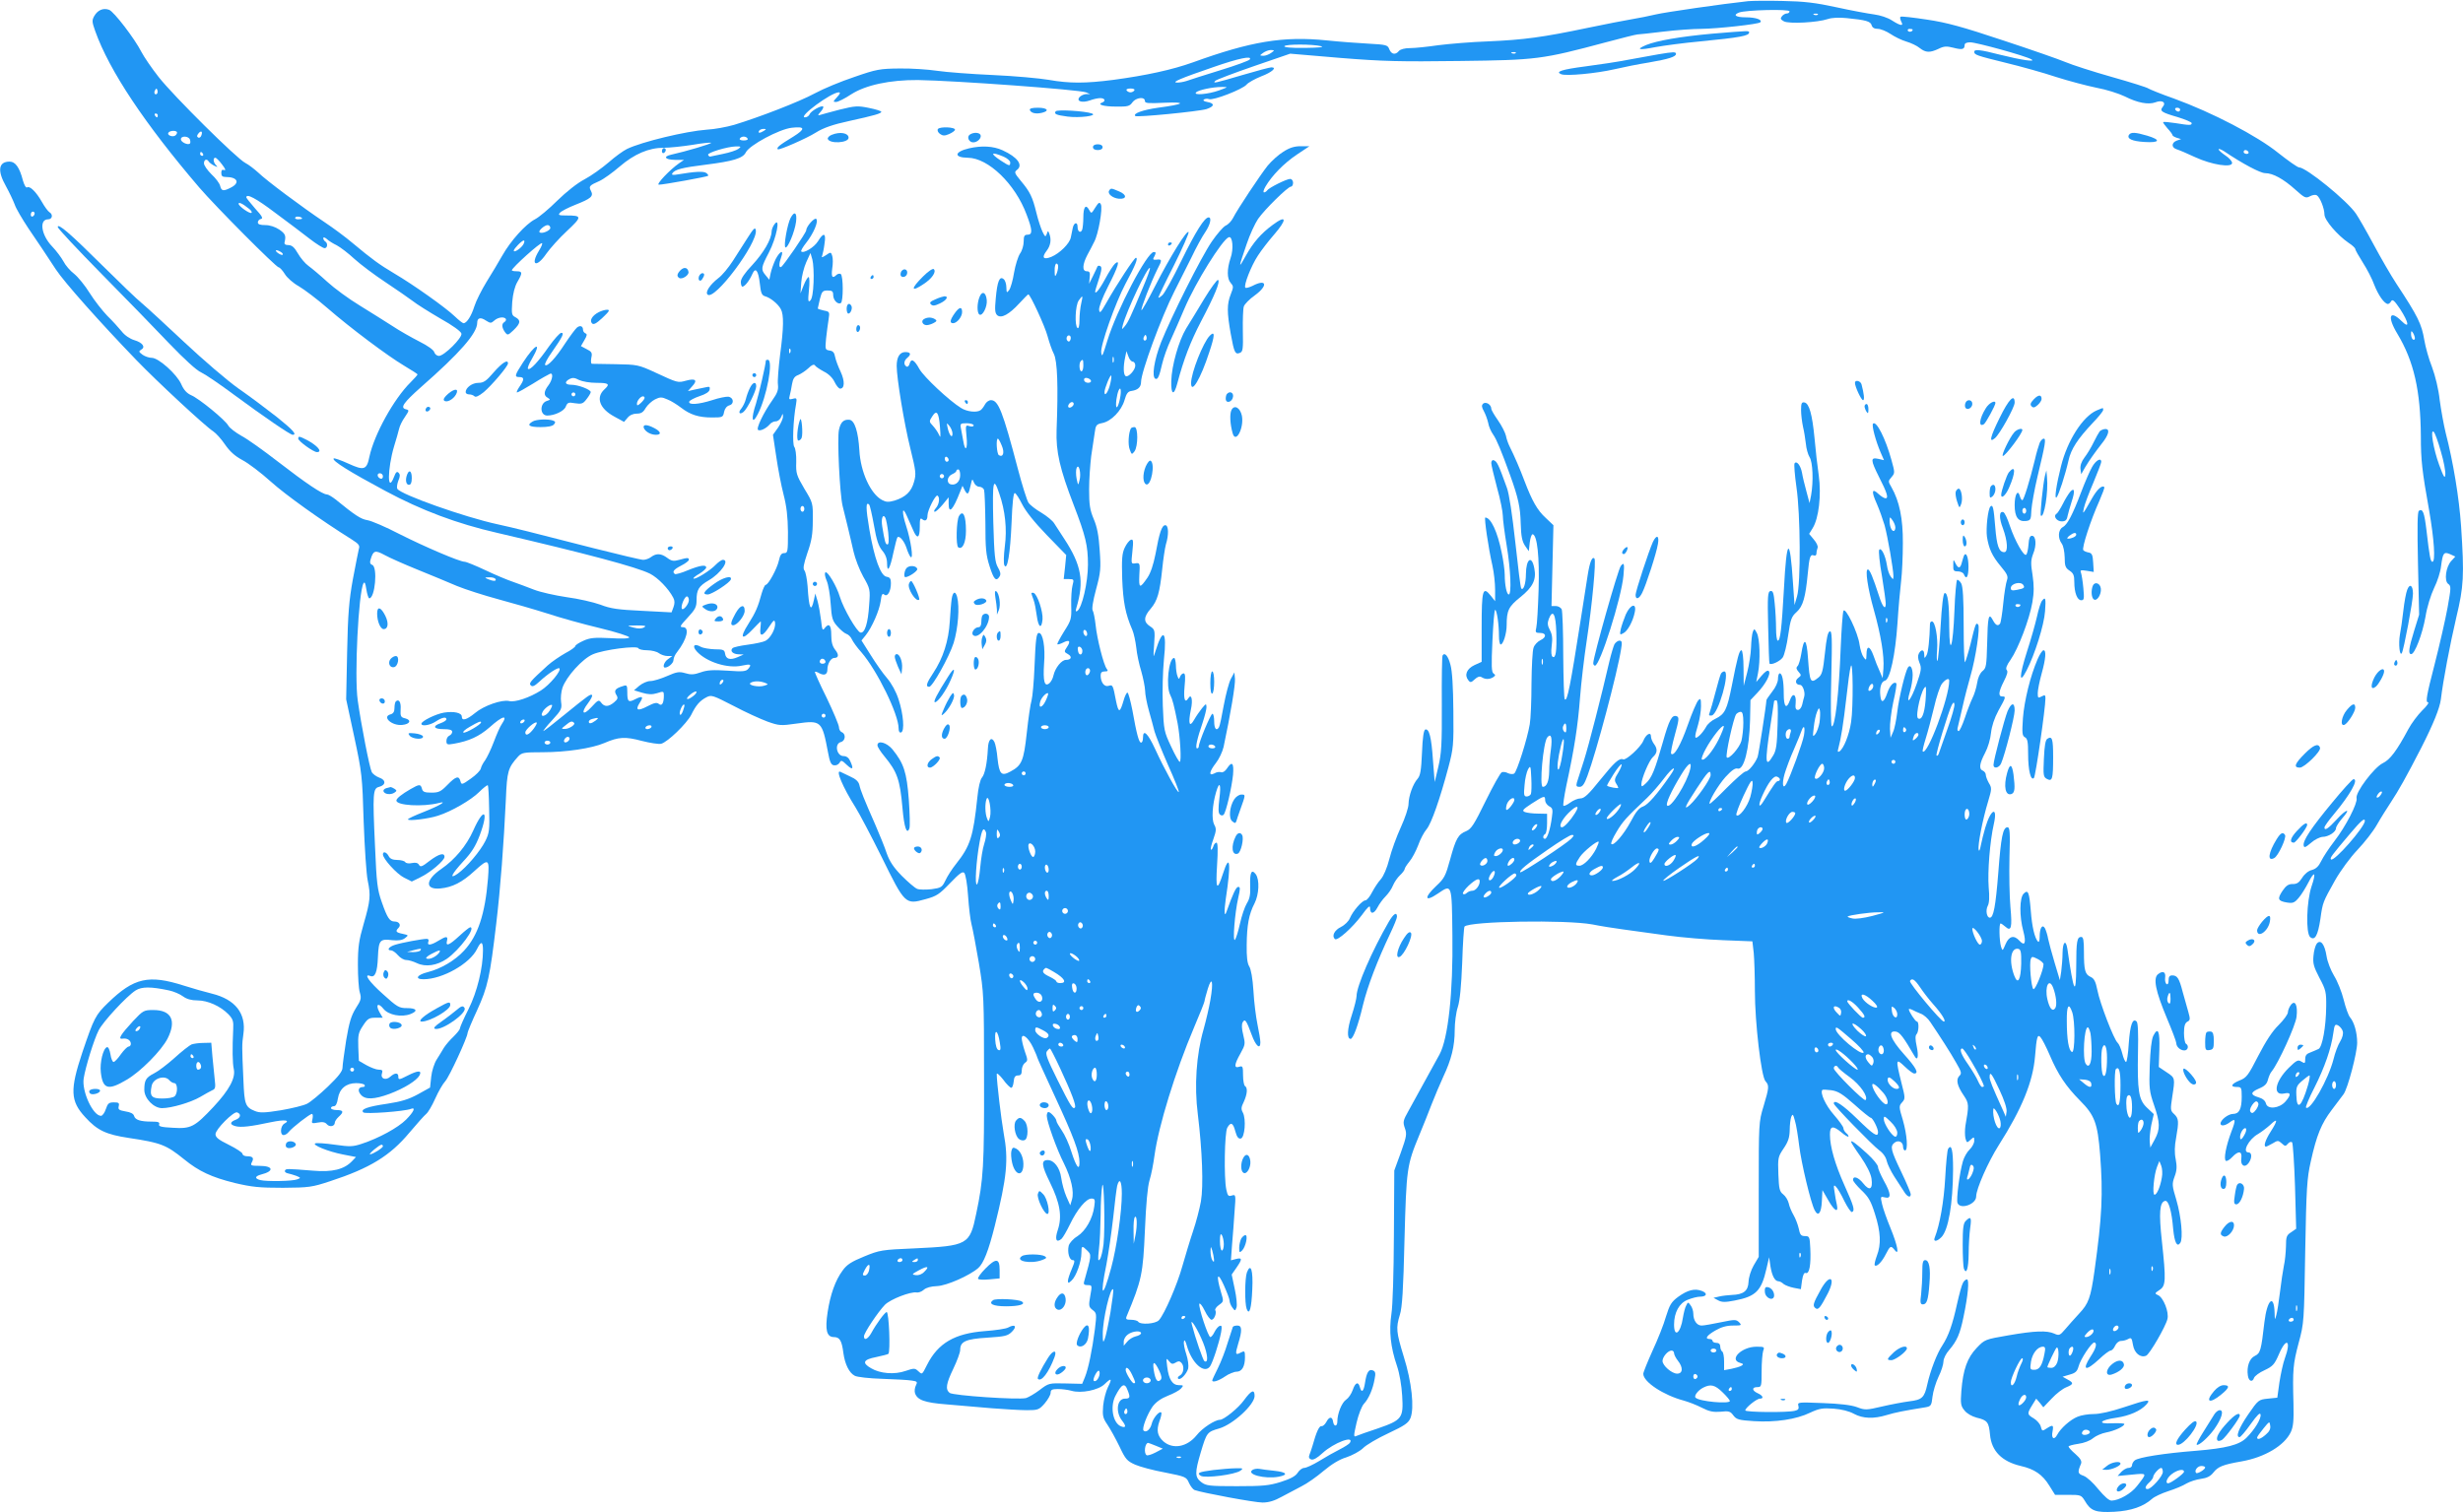 <?xml version="1.0" standalone="no"?>
<!DOCTYPE svg PUBLIC "-//W3C//DTD SVG 20010904//EN"
 "http://www.w3.org/TR/2001/REC-SVG-20010904/DTD/svg10.dtd">
<svg version="1.0" xmlns="http://www.w3.org/2000/svg"
 width="1280pt" height="786pt" viewBox="0 0 1280 786"
 preserveAspectRatio="xMidYMid meet">
<g transform="translate(0,786) scale(0.1,-0.1)"
fill="#2196f3" stroke="none">
<path d="M9085 7854 c-131 -14 -429 -57 -480 -69 -33 -8 -89 -19 -125 -25 -36
-6 -139 -26 -230 -45 -233 -49 -332 -62 -515 -70 -88 -3 -205 -13 -260 -20
-55 -8 -121 -15 -146 -15 -29 0 -51 -6 -59 -15 -18 -22 -39 -18 -50 9 -8 22
-15 24 -107 29 -54 3 -152 10 -218 17 -226 23 -394 -5 -695 -114 -109 -39
-243 -68 -413 -91 -148 -19 -229 -19 -337 0 -47 8 -177 20 -290 25 -113 5
-243 15 -290 22 -47 7 -134 13 -195 12 -102 -1 -120 -4 -235 -44 -69 -23 -161
-61 -205 -85 -81 -44 -291 -125 -420 -164 -38 -11 -102 -23 -142 -25 -109 -8
-337 -63 -414 -100 -19 -9 -62 -40 -96 -70 -35 -30 -91 -70 -125 -88 -37 -19
-95 -65 -142 -111 -43 -43 -96 -87 -116 -97 -48 -25 -126 -111 -170 -189 -19
-34 -56 -95 -82 -137 -25 -41 -54 -98 -63 -127 -16 -51 -40 -87 -56 -87 -5 0
-25 16 -46 36 -48 46 -216 165 -313 222 -79 47 -116 74 -218 159 -34 29 -100
78 -145 108 -118 79 -303 217 -345 258 -21 19 -51 42 -67 50 -44 22 -371 346
-450 446 -37 47 -77 106 -90 131 -35 69 -143 210 -168 219 -30 11 -59 -1 -77
-32 -13 -23 -12 -31 5 -79 73 -205 257 -481 540 -812 85 -99 400 -416 414
-416 5 0 19 -15 31 -34 11 -19 44 -48 73 -64 29 -17 95 -67 147 -112 122 -106
316 -251 402 -302 37 -22 68 -42 68 -44 0 -3 -16 -21 -36 -41 -88 -87 -189
-271 -214 -386 -14 -70 -28 -74 -109 -37 -39 18 -74 30 -77 27 -11 -11 84 -70
269 -169 188 -101 372 -170 582 -218 463 -108 723 -177 793 -212 41 -21 96
-77 121 -125 8 -15 8 -30 1 -49 l-10 -27 -153 8 c-125 6 -163 11 -217 32 -36
13 -114 31 -175 39 -60 9 -137 26 -170 39 -33 13 -82 31 -110 41 -27 9 -92 36
-142 60 -51 24 -100 44 -108 44 -26 0 -206 77 -339 144 -71 37 -146 69 -166
72 -35 6 -63 24 -166 108 -18 14 -38 26 -45 26 -23 0 -109 58 -254 170 -75 58
-160 119 -191 135 -30 17 -60 40 -67 52 -16 30 -153 142 -194 159 -22 10 -38
27 -51 57 -23 52 -118 137 -153 137 -14 0 -35 7 -48 16 -20 15 -21 18 -8 26
25 13 9 37 -35 50 -23 7 -50 25 -66 46 -15 18 -48 55 -74 80 -25 26 -67 79
-92 119 -24 39 -61 84 -81 100 -20 15 -45 44 -55 64 -11 20 -37 55 -59 78 -57
59 -69 141 -21 141 22 0 27 25 7 37 -7 4 -25 28 -39 53 -30 53 -63 85 -77 76
-6 -4 -15 12 -22 36 -17 67 -39 98 -69 98 -58 0 -65 -47 -19 -128 17 -31 37
-73 45 -94 7 -22 40 -77 71 -124 64 -93 76 -113 143 -214 44 -67 229 -275 420
-473 106 -110 357 -343 398 -369 15 -10 42 -40 61 -68 25 -36 51 -60 90 -81
31 -16 97 -66 148 -112 78 -70 258 -199 421 -301 36 -23 43 -31 37 -49 -3 -12
-17 -83 -31 -157 -20 -110 -26 -180 -30 -380 l-5 -245 42 -195 c40 -187 42
-205 49 -442 5 -135 14 -273 21 -305 16 -77 14 -104 -21 -225 -25 -86 -30
-121 -30 -213 0 -61 4 -126 10 -144 9 -31 6 -40 -21 -82 -24 -39 -34 -72 -50
-166 -10 -65 -19 -129 -19 -143 0 -18 -21 -45 -76 -98 -42 -40 -90 -80 -108
-89 -17 -9 -78 -24 -136 -34 -86 -14 -111 -14 -135 -4 -50 20 -55 34 -60 161
-8 175 -8 184 0 240 15 106 -42 179 -163 209 -37 9 -103 28 -147 42 -182 58
-259 41 -393 -89 -66 -64 -73 -78 -134 -258 -65 -195 -63 -253 15 -337 63 -69
108 -90 227 -108 167 -25 194 -36 287 -111 76 -62 142 -93 263 -123 89 -21
127 -25 250 -25 136 1 151 3 245 34 208 68 312 132 413 253 38 45 77 89 87 97
10 8 31 44 47 80 16 36 39 76 52 90 21 23 116 229 116 251 0 5 22 59 50 119
55 121 66 171 99 450 22 185 39 413 50 646 6 146 11 163 64 222 19 20 29 22
127 22 121 0 256 20 321 48 74 32 108 34 194 11 43 -11 89 -18 101 -15 34 9
132 104 156 150 25 51 45 74 80 92 25 13 33 10 140 -45 62 -33 142 -69 177
-82 60 -21 68 -22 151 -10 128 18 132 14 163 -149 9 -50 16 -66 31 -68 11 -2
23 4 29 13 8 15 12 14 38 -11 31 -29 37 -22 17 21 -7 16 -19 25 -34 25 -36 0
-49 64 -14 73 24 6 27 42 5 51 -8 3 -15 15 -15 26 0 11 -29 80 -64 153 -36 72
-63 133 -61 135 2 2 13 -1 24 -8 26 -13 41 -6 41 21 0 28 18 59 35 59 24 0 26
17 5 43 -14 18 -20 40 -20 76 0 53 -12 65 -35 35 -10 -14 -13 -7 -18 42 -4 32
-12 77 -18 99 l-12 40 -7 -33 c-15 -69 -26 -47 -33 71 -3 37 -10 73 -16 81 -9
11 -5 32 15 92 22 62 28 98 28 169 1 90 1 91 -44 165 -41 70 -44 80 -42 139 1
36 -4 71 -10 78 -11 13 -6 141 9 222 5 31 4 34 -17 28 -19 -5 -21 -3 -16 16 3
12 9 39 12 60 5 29 13 41 33 48 14 6 38 22 52 35 17 17 29 22 34 15 3 -6 24
-20 46 -32 25 -12 46 -33 56 -54 9 -19 22 -35 29 -35 24 0 25 39 3 87 -13 27
-26 62 -29 78 -4 22 -11 31 -29 33 -23 4 -23 6 -18 62 4 32 9 77 13 99 6 40 6
41 -25 47 -17 4 -31 8 -31 11 0 2 5 24 11 49 10 39 14 44 40 44 24 0 29 -4 29
-24 0 -26 24 -51 40 -41 13 8 13 142 -1 151 -6 3 -16 1 -22 -5 -21 -21 -28
-11 -22 33 4 24 4 54 0 66 -6 20 -8 21 -32 4 -22 -14 -25 -14 -20 -2 3 9 9 36
12 62 9 56 -5 60 -34 12 -20 -32 -75 -65 -87 -53 -3 3 8 23 25 44 38 48 66
112 53 125 -9 9 -52 -39 -52 -59 0 -12 -120 -187 -131 -191 -12 -5 -11 20 1
52 15 41 -7 31 -29 -11 -10 -21 -22 -54 -26 -73 l-7 -34 -19 23 c-26 31 -24
40 17 119 39 74 61 187 30 148 -9 -11 -16 -29 -16 -40 -1 -40 -41 -109 -100
-173 -40 -42 -60 -72 -60 -88 0 -14 4 -25 8 -25 12 0 36 30 51 64 17 40 32 22
40 -50 5 -47 10 -59 27 -64 27 -7 68 -40 82 -67 16 -29 15 -96 -4 -238 -8 -66
-14 -136 -11 -155 3 -27 -4 -45 -29 -80 -46 -65 -86 -148 -74 -155 11 -7 42 8
60 29 7 9 21 16 32 16 10 0 23 10 28 23 8 19 9 20 9 3 1 -11 -11 -37 -25 -58
l-27 -38 17 -113 c9 -62 26 -151 38 -197 16 -62 22 -115 23 -195 0 -103 -1
-110 -20 -110 -14 0 -21 -10 -27 -38 -9 -42 -55 -127 -69 -127 -4 0 -13 -19
-20 -42 -20 -74 -32 -101 -71 -163 -46 -72 -33 -87 24 -26 21 22 40 41 41 41
2 0 1 -16 -1 -35 -6 -47 11 -45 45 7 24 36 28 39 31 21 4 -29 -23 -80 -50 -94
-11 -6 -53 -15 -91 -20 -39 -5 -75 -13 -80 -18 -15 -15 2 -31 31 -32 l27 -1
-32 -14 c-39 -17 -61 -10 -65 19 -3 19 -9 22 -53 22 -27 1 -60 6 -73 13 -35
20 -47 4 -20 -25 51 -55 161 -89 233 -73 46 10 53 7 34 -16 -12 -14 -27 -16
-109 -10 -74 5 -106 3 -139 -9 -34 -12 -51 -13 -80 -4 -31 9 -44 7 -94 -15
-32 -14 -71 -26 -87 -26 -16 0 -41 -11 -57 -24 l-28 -24 43 -13 c31 -9 51 -10
77 -2 33 11 35 10 35 -12 0 -40 -10 -57 -26 -44 -11 9 -24 6 -59 -12 -51 -27
-65 -21 -41 17 22 33 16 39 -22 20 -36 -19 -42 -14 -42 36 0 36 -2 39 -22 32
-40 -12 -49 -23 -35 -46 10 -16 8 -22 -12 -39 -29 -24 -50 -24 -67 -1 -12 16
-16 14 -50 -23 -44 -48 -58 -32 -18 20 15 20 24 38 21 42 -8 7 -18 0 -146
-104 -56 -46 -104 -83 -107 -83 -3 0 17 26 46 57 48 52 51 60 46 94 -3 20 0
53 7 74 20 58 104 151 158 174 55 24 232 47 237 31 2 -5 22 -10 45 -10 23 0
51 -7 61 -15 11 -8 31 -15 45 -15 l25 0 -22 -16 c-20 -13 -31 -44 -16 -44 17
0 44 23 44 39 0 10 8 29 19 42 52 67 66 129 30 129 -19 0 -15 7 25 50 39 42
46 55 46 90 0 55 11 73 64 104 62 36 110 106 73 106 -8 0 -24 -12 -38 -26 -27
-29 -107 -79 -115 -71 -3 2 11 14 31 25 19 12 35 26 35 32 0 16 -31 12 -95
-14 -32 -14 -63 -22 -67 -20 -17 11 -7 24 32 44 22 11 40 25 40 30 0 12 -7 12
-50 0 -29 -8 -39 -7 -62 10 -32 24 -57 25 -84 5 -10 -8 -29 -15 -41 -15 -12 0
-129 28 -260 61 -335 86 -407 104 -498 124 -171 37 -501 154 -520 184 -4 7 -1
26 5 42 10 23 10 33 1 42 -8 8 -14 3 -23 -21 -36 -93 -35 40 0 158 11 36 23
77 26 91 3 14 16 42 30 61 23 35 24 36 4 41 -29 8 -11 34 79 114 203 178 293
281 293 335 0 26 17 31 45 12 24 -15 27 -15 44 0 9 9 27 16 39 16 23 0 29 -14
12 -25 -14 -9 -12 -28 4 -51 14 -18 15 -18 45 10 36 35 39 51 10 67 -20 10
-21 17 -17 79 4 45 13 81 27 105 27 46 27 55 -4 55 -14 0 -25 2 -25 5 0 13
150 148 157 141 3 -3 -4 -20 -16 -39 -47 -77 -13 -91 38 -16 19 27 67 81 107
118 80 75 80 81 -3 81 -38 0 -44 2 -33 14 6 8 43 27 81 42 81 32 95 44 80 72
-12 23 -9 28 44 51 22 10 69 44 105 75 77 66 152 98 230 98 30 0 97 7 148 15
51 9 95 13 98 11 4 -5 -135 -46 -208 -62 -44 -10 -32 -26 20 -27 l47 0 -25
-17 c-49 -34 -123 -112 -106 -112 25 0 250 41 256 46 2 3 -2 10 -10 15 -14 10
-61 7 -144 -7 -29 -5 -37 -4 -32 5 13 20 51 30 174 45 142 18 193 33 208 64
18 37 174 121 239 128 70 8 72 -6 8 -46 -72 -44 -89 -57 -81 -66 7 -6 151 57
198 87 38 24 89 42 173 60 132 29 167 39 167 48 0 4 -29 13 -64 20 -58 12 -72
11 -153 -9 -48 -13 -95 -25 -103 -28 -11 -4 -10 1 4 16 11 12 17 25 14 28 -9
8 -65 -23 -71 -41 -4 -8 -14 -15 -24 -15 -38 1 137 130 176 130 10 0 7 -8 -9
-25 -21 -23 -22 -25 -5 -25 10 0 46 18 79 40 75 48 201 75 346 74 194 -3 838
-50 874 -64 l21 -9 -21 0 c-12 -1 -27 -8 -34 -16 -18 -22 14 -31 54 -17 18 7
42 12 54 12 24 0 30 -15 10 -23 -29 -10 7 -21 72 -21 61 -1 71 2 85 22 18 25
65 31 65 7 0 -12 17 -13 103 -9 119 5 102 -8 -35 -26 -78 -11 -132 -30 -118
-43 8 -8 332 24 370 36 42 14 44 30 4 37 -17 3 -24 8 -17 13 6 4 18 5 26 2 21
-9 175 51 195 75 9 11 44 30 76 43 56 21 85 47 53 47 -8 0 -75 -18 -150 -40
-146 -43 -156 -45 -141 -30 6 6 96 40 200 76 l189 65 260 -22 c223 -18 311
-20 620 -16 402 5 427 8 760 97 83 22 157 41 165 41 8 0 70 7 137 15 67 8 154
14 195 14 85 1 295 24 306 34 13 13 -23 26 -75 26 -53 0 -69 12 -35 25 33 13
262 19 262 6 0 -6 -6 -11 -14 -11 -7 0 -19 -6 -25 -14 -10 -12 -8 -17 10 -27
27 -14 175 -6 228 12 20 7 57 9 97 5 102 -10 126 -17 131 -38 4 -12 14 -18 32
-18 14 0 44 -12 65 -26 22 -15 59 -33 83 -40 24 -7 56 -22 70 -34 31 -24 52
-25 97 -4 28 14 42 15 77 6 46 -12 59 -9 59 14 0 9 10 14 29 14 32 0 286 -70
317 -88 29 -16 -52 -4 -164 24 -100 26 -132 29 -132 15 0 -16 12 -20 162 -57
79 -19 197 -52 263 -74 66 -21 161 -46 210 -56 50 -9 116 -30 147 -45 67 -34
123 -44 159 -31 35 14 58 0 39 -23 -18 -22 -8 -29 78 -54 39 -12 72 -26 72
-31 0 -12 -10 -12 -84 0 -33 5 -62 8 -64 5 -2 -2 8 -16 22 -32 14 -15 26 -31
26 -35 0 -4 10 -10 22 -14 l23 -7 -23 -8 c-28 -11 -28 -36 0 -45 13 -4 56 -22
96 -41 87 -40 192 -56 192 -30 0 9 -16 27 -35 39 -19 13 -35 27 -35 32 0 4 12
0 28 -10 98 -66 189 -114 214 -114 40 0 95 -30 157 -86 48 -43 54 -46 76 -34
13 7 28 9 35 5 17 -10 40 -69 40 -100 0 -29 67 -107 125 -147 19 -12 35 -27
35 -32 0 -5 18 -37 39 -70 22 -34 49 -86 60 -117 21 -54 53 -99 71 -99 5 0 13
7 17 15 7 11 17 2 46 -41 46 -71 51 -106 8 -63 -63 62 -76 23 -22 -66 86 -143
120 -295 122 -532 0 -124 6 -180 43 -386 26 -150 34 -267 17 -267 -10 0 -15
27 -31 165 -11 91 -19 113 -39 100 -8 -4 -9 -84 -5 -273 l6 -267 -26 -84 c-28
-91 -32 -121 -15 -121 18 0 58 103 74 194 8 51 28 114 45 150 17 34 33 84 36
113 9 69 14 77 48 62 l26 -12 -21 -23 c-28 -30 -38 -103 -16 -119 16 -11 15
-20 -3 -122 -11 -61 -42 -197 -69 -302 -40 -154 -46 -191 -34 -191 9 0 -3 -18
-29 -43 -23 -23 -56 -67 -72 -97 -60 -112 -95 -159 -133 -177 -45 -22 -144
-153 -136 -182 6 -25 -55 -145 -116 -224 -27 -35 -58 -82 -68 -103 -13 -27
-27 -40 -48 -46 -18 -4 -39 -21 -51 -41 -16 -25 -28 -33 -50 -32 -21 0 -34 -9
-51 -34 -29 -43 -26 -54 21 -62 32 -5 40 -2 62 24 14 16 36 52 50 79 33 65 42
54 17 -19 -26 -77 -31 -244 -7 -264 24 -20 40 8 53 95 12 87 13 87 76 200 29
51 79 119 117 159 37 39 82 97 100 129 18 32 52 86 75 121 37 56 78 128 157
282 62 122 95 204 101 250 12 100 47 283 80 425 39 162 42 218 25 475 -10 147
-41 335 -80 485 -10 41 -24 118 -31 170 -6 57 -23 126 -40 172 -17 42 -34 105
-40 140 -14 84 -33 123 -145 293 -29 44 -82 136 -119 205 -37 69 -78 140 -91
159 -45 67 -259 241 -296 241 -8 0 -56 34 -108 75 -110 89 -343 210 -540 282
-69 24 -129 49 -135 53 -5 5 -91 32 -190 60 -99 28 -207 63 -240 77 -33 14
-179 65 -325 113 -210 70 -293 93 -395 108 -72 11 -133 18 -138 15 -4 -2 -2
-13 3 -24 15 -26 -1 -25 -48 5 -21 14 -61 27 -92 31 -30 4 -118 20 -195 37
-110 24 -170 31 -280 33 -77 2 -158 1 -180 -1z m362 -70 c-3 -3 -12 -4 -19 -1
-8 3 -5 6 6 6 11 1 17 -2 13 -5z m493 -78 c0 -11 -19 -15 -25 -6 -3 5 1 10 9
10 9 0 16 -2 16 -4z m-3075 -86 c20 -5 -9 -8 -83 -9 -73 -1 -111 3 -107 9 7
11 145 11 190 0z m-259 -35 c-11 -8 -29 -15 -40 -15 -21 1 -21 1 -2 15 11 8
29 15 40 15 21 -1 21 -1 2 -15z m1271 -1 c-3 -3 -12 -4 -19 -1 -8 3 -5 6 6 6
11 1 17 -2 13 -5z m-1382 -33 c-3 -6 -72 -31 -153 -56 -81 -25 -160 -50 -176
-56 -16 -5 -38 -9 -50 -8 -29 1 17 21 189 80 132 46 204 61 190 40z m-160
-161 c-55 -20 -136 -27 -119 -10 12 12 85 28 134 28 34 0 34 0 -15 -18z
m-5519 -17 c-10 -10 -19 5 -10 18 6 11 8 11 12 0 2 -7 1 -15 -2 -18z m5079 17
c-3 -5 -12 -10 -20 -10 -8 0 -17 5 -20 10 -4 6 5 10 20 10 15 0 24 -4 20 -10z
m5435 -100 c0 -5 -4 -10 -9 -10 -6 0 -13 5 -16 10 -3 6 1 10 9 10 9 0 16 -4
16 -10z m-10510 -30 c0 -5 -2 -10 -4 -10 -3 0 -8 5 -11 10 -3 6 -1 10 4 10 6
0 11 -4 11 -10z m3150 -80 c-20 -13 -33 -13 -25 0 3 6 14 10 23 10 15 0 15 -2
2 -10z m-3050 -9 c0 -6 -5 -13 -10 -16 -15 -9 -43 3 -35 15 8 13 45 13 45 1z
m126 -16 c-3 -9 -11 -13 -16 -10 -8 5 -7 11 1 21 14 18 24 11 15 -11z m-59
-20 c3 -9 3 -18 0 -21 -10 -10 -47 7 -47 22 0 19 39 18 47 -1z m2898 5 c4 -6
-5 -10 -20 -10 -15 0 -24 4 -20 10 3 6 12 10 20 10 8 0 17 -4 20 -10z m-48
-54 c-9 -7 -45 -19 -80 -26 -34 -7 -64 -13 -67 -14 -3 0 -7 3 -10 9 -6 11 100
43 145 44 27 0 28 -1 12 -13z m7848 -16 c3 -5 -1 -10 -9 -10 -9 0 -16 5 -16
10 0 6 4 10 9 10 6 0 13 -4 16 -10z m-10630 -10 c3 -5 1 -10 -4 -10 -6 0 -11
5 -11 10 0 6 2 10 4 10 3 0 8 -4 11 -10z m99 -55 c17 -22 21 -32 11 -29 -10 4
-15 0 -15 -15 0 -16 6 -21 24 -21 60 0 75 -30 26 -55 -39 -20 -49 -19 -56 9
-3 13 -23 40 -45 60 -21 21 -39 46 -39 57 0 20 15 26 25 9 3 -5 16 -15 28 -21
18 -9 20 -9 10 2 -15 15 -17 39 -4 39 5 0 21 -16 35 -35z m276 -251 c63 -47
144 -107 179 -135 35 -27 70 -49 78 -49 15 0 18 26 3 35 -5 3 -10 11 -10 17 0
6 7 5 18 -4 9 -9 33 -24 52 -33 19 -10 61 -42 92 -71 32 -29 104 -83 160 -120
57 -38 121 -82 142 -98 21 -17 87 -58 145 -92 63 -35 107 -67 109 -78 5 -22
-90 -116 -117 -116 -10 0 -21 9 -24 19 -3 12 -34 34 -78 56 -41 21 -103 56
-139 80 -36 23 -112 71 -169 106 -58 35 -134 91 -170 124 -36 33 -80 70 -98
83 -17 12 -42 42 -55 65 -18 31 -30 42 -48 43 -17 0 -24 5 -21 15 8 34 4 44
-28 66 -21 14 -49 23 -72 23 -27 0 -39 4 -39 14 0 8 7 16 16 18 13 2 6 15 -30
54 -25 29 -46 55 -46 58 0 22 51 -5 150 -80z m-136 21 c11 -8 17 -18 13 -21
-7 -8 -67 34 -67 47 0 10 21 1 54 -26z m-1114 -24 c0 -6 -4 -13 -10 -16 -5 -3
-10 1 -10 9 0 9 5 16 10 16 6 0 10 -4 10 -9z m1390 -27 c0 -2 -9 -4 -21 -4
-11 0 -18 4 -14 10 5 8 35 3 35 -6z m1290 -49 c0 -14 -46 -33 -56 -22 -8 7 26
37 42 37 8 0 14 -7 14 -15z m-140 -85 c-11 -20 -50 -46 -50 -33 0 10 42 53 52
53 5 0 4 -9 -2 -20z m-1260 -40 c8 -5 12 -11 9 -14 -3 -3 -14 1 -25 9 -21 16
-8 20 16 5z m2768 -157 c-2 -53 -8 -87 -17 -95 -11 -11 -13 -3 -7 55 4 37 3
67 -2 67 -4 0 -16 -19 -25 -42 l-17 -43 4 57 c2 31 14 78 26 105 l22 48 10
-35 c5 -19 8 -72 6 -117z m8322 -291 c0 -7 -4 -10 -10 -7 -5 3 -10 16 -10 28
0 18 2 19 10 7 5 -8 10 -21 10 -28z m-8443 -74 c-3 -8 -6 -5 -6 6 -1 11 2 17
5 13 3 -3 4 -12 1 -19z m8578 -515 c15 -50 25 -104 23 -120 -2 -23 -8 -14 -32
51 -30 82 -48 190 -28 171 6 -5 23 -51 37 -102z m-10695 -129 c0 -9 -5 -14
-12 -12 -18 6 -21 28 -4 28 9 0 16 -7 16 -16z m2190 -169 c0 -8 -4 -15 -10
-15 -5 0 -10 7 -10 15 0 8 5 15 10 15 6 0 10 -7 10 -15z m-2010 -316 c69 -28
161 -66 205 -85 44 -18 141 -49 215 -69 74 -20 189 -53 255 -74 66 -22 189
-56 273 -76 83 -20 152 -42 152 -48 0 -6 -34 -8 -99 -4 -82 4 -105 2 -140 -14
-22 -10 -41 -22 -41 -27 0 -5 -23 -22 -52 -37 -28 -16 -70 -44 -92 -64 -92
-84 -99 -92 -87 -104 8 -8 19 -3 43 19 45 42 98 77 105 70 12 -11 -50 -86 -96
-115 -58 -37 -135 -63 -165 -55 -37 9 -132 -24 -177 -62 -44 -36 -69 -43 -69
-19 0 20 -41 29 -92 21 -43 -7 -118 -44 -118 -58 0 -15 45 -8 75 12 32 21 55
26 55 11 0 -5 -13 -14 -30 -20 -44 -15 -37 -31 15 -31 32 0 45 -4 45 -14 0 -8
-7 -16 -15 -20 -8 -3 -15 -15 -15 -27 0 -19 4 -21 38 -15 80 14 132 38 187 86
68 61 97 67 62 15 -8 -11 -26 -52 -41 -92 -15 -40 -36 -82 -45 -95 -10 -13
-20 -32 -22 -42 -2 -11 -26 -35 -52 -53 -46 -33 -49 -33 -54 -14 -8 31 -24 26
-68 -19 -34 -35 -45 -40 -83 -40 -35 0 -45 4 -49 20 -7 25 -13 25 -60 -2 -45
-26 -73 -48 -73 -59 0 -26 137 -34 220 -13 49 13 6 -13 -77 -46 -46 -18 -83
-35 -83 -39 0 -10 108 3 156 19 70 22 173 82 214 123 22 22 43 38 45 35 3 -2
6 -58 7 -124 3 -107 1 -124 -20 -166 -26 -52 -97 -136 -143 -169 -47 -33 -33
-3 29 64 44 47 64 80 85 135 49 131 22 150 -34 24 -35 -78 -95 -150 -166 -199
-83 -57 -86 -109 -4 -101 62 6 113 32 176 90 75 68 79 66 71 -39 -15 -184 -52
-297 -125 -375 -46 -50 -120 -94 -188 -111 -56 -14 -70 -37 -22 -37 98 0 241
81 278 157 21 43 31 41 31 -6 0 -92 -30 -216 -75 -306 -25 -49 -45 -95 -45
-101 0 -6 -15 -24 -32 -41 -18 -17 -41 -43 -51 -59 -9 -16 -27 -44 -38 -62
-12 -19 -25 -59 -28 -89 l-6 -56 -63 -35 c-48 -26 -86 -38 -159 -49 -104 -15
-141 -29 -125 -45 10 -10 213 5 247 18 27 11 16 -15 -25 -56 -42 -42 -141 -96
-229 -125 -48 -16 -63 -16 -141 -5 -48 7 -94 10 -101 7 -21 -7 66 -43 144 -58
l67 -13 -21 -22 c-40 -42 -102 -58 -203 -49 -137 11 -141 11 -145 0 -3 -5 4
-12 15 -14 10 -2 30 -8 44 -13 24 -10 24 -11 5 -18 -24 -10 -160 -12 -192 -4
-31 8 -29 20 4 29 69 17 64 45 -8 45 -45 0 -49 2 -40 19 12 22 5 31 -26 31
-12 0 -23 6 -23 13 0 6 -32 27 -70 46 -55 27 -70 39 -70 56 0 25 94 119 112
113 23 -8 19 -28 -6 -38 -33 -12 -33 -26 -1 -34 28 -7 76 -2 183 21 72 15 104
11 69 -8 -20 -12 -23 -59 -3 -59 7 0 20 7 27 17 20 24 109 93 120 93 5 0 6
-12 3 -26 -6 -24 -5 -25 28 -19 25 5 38 2 47 -9 14 -16 41 -11 41 9 0 6 9 20
20 30 28 25 25 35 -10 35 -16 0 -30 5 -30 10 0 6 7 10 15 10 10 0 17 14 21 40
8 51 43 80 95 80 21 0 41 -4 44 -10 3 -6 -1 -10 -9 -10 -24 0 -29 -20 -10 -41
23 -26 69 -24 148 5 77 29 141 69 156 96 14 27 -7 27 -60 0 -47 -24 -50 -24
-50 -5 0 20 -19 19 -41 -1 -24 -22 -53 -11 -44 16 5 16 2 20 -17 20 -13 0 -41
11 -63 23 l-40 23 -3 70 c-2 63 0 76 24 112 24 37 32 42 65 42 l38 0 -17 29
c-22 40 -7 52 21 17 26 -32 93 -45 140 -27 41 16 33 31 -18 31 -41 0 -50 5
-125 73 -73 65 -102 108 -66 94 25 -10 37 19 40 98 4 89 10 96 75 88 32 -3 52
0 66 11 19 15 19 15 -12 22 -35 7 -40 13 -22 31 15 15 3 33 -20 33 -26 0 -38
18 -67 101 -23 65 -27 99 -35 289 -13 280 -11 302 21 310 36 9 37 36 1 48 -16
6 -34 19 -39 29 -11 20 -55 245 -73 373 -18 126 4 561 30 608 6 10 10 1 15
-32 4 -25 11 -46 15 -46 30 0 45 163 15 174 -11 4 -13 13 -8 28 14 47 23 50
73 23 25 -14 102 -48 171 -76z m405 -49 c7 -12 -12 -12 -40 0 -18 8 -17 9 7 9
15 1 30 -3 33 -9z m1005 -109 c0 -22 -32 -59 -37 -44 -5 15 15 63 27 63 5 0
10 -9 10 -19z m-233 -142 c-12 -7 -30 -8 -55 -1 -37 10 -37 10 18 11 43 0 51
-2 37 -10z m943 -180 c0 -5 -7 -9 -15 -9 -15 0 -20 12 -9 23 8 8 24 -1 24 -14z
m-538 -111 c-7 -7 -12 -8 -12 -2 0 6 3 14 7 17 3 4 9 5 12 2 2 -3 -1 -11 -7
-17z m223 3 c19 -8 19 -8 -3 -15 -30 -10 -90 3 -71 15 17 10 47 10 74 0z
m-375 -71 c-32 -24 -42 -14 -11 11 13 11 27 17 30 14 3 -4 -5 -15 -19 -25z
m-744 -75 c-20 -31 -53 -36 -36 -5 10 19 42 42 49 35 2 -3 -4 -16 -13 -30z
m693 -1 c-6 -16 -13 -24 -16 -17 -5 13 16 58 23 50 3 -2 -1 -17 -7 -33z m741
-24 c0 -5 -4 -10 -10 -10 -5 0 -10 5 -10 10 0 6 5 10 10 10 6 0 10 -4 10 -10z
m-1194 -25 c-23 -17 -36 -19 -36 -6 0 5 8 12 18 14 32 9 37 6 18 -8z m-371 -5
c-3 -5 -11 -10 -16 -10 -6 0 -7 5 -4 10 3 6 11 10 16 10 6 0 7 -4 4 -10z
m-225 -5 c0 -11 -80 -57 -91 -53 -7 2 7 16 32 30 45 26 59 32 59 23z m274 -32
c-24 -32 -44 -41 -44 -20 0 15 51 59 59 51 3 -2 -4 -16 -15 -31z m209 30 c10
-9 -25 -32 -48 -32 -19 0 -19 1 4 19 25 21 34 24 44 13z m402 -23 c-3 -5 -13
-10 -21 -10 -8 0 -12 5 -9 10 3 6 13 10 21 10 8 0 12 -4 9 -10z m-425 -59 c0
-12 -20 -25 -27 -18 -7 7 6 27 18 27 5 0 9 -4 9 -9z m-100 -21 c0 -5 -7 -10
-15 -10 -8 0 -15 5 -15 10 0 6 7 10 15 10 8 0 15 -4 15 -10z m9510 -275 c-7
-9 -15 -13 -18 -10 -3 2 1 11 8 20 7 9 15 13 18 10 3 -2 -1 -11 -8 -20z m-80
-132 c0 -31 -161 -215 -176 -200 -7 7 2 19 101 136 55 65 75 82 75 64z
m-11412 -881 c24 -5 57 -19 73 -31 19 -14 43 -21 75 -21 54 0 120 -30 161 -72
24 -25 27 -37 25 -76 -5 -102 -4 -178 3 -209 10 -46 -23 -108 -106 -197 -98
-104 -116 -114 -211 -108 -60 3 -75 7 -71 18 4 11 -5 14 -38 14 -60 0 -86 9
-92 29 -3 12 -18 20 -45 24 -34 6 -39 10 -35 27 4 17 0 20 -25 20 -26 0 -32
-5 -42 -35 -6 -19 -18 -35 -25 -35 -42 0 -101 128 -90 195 9 58 54 204 78 250
22 44 145 177 192 207 32 20 79 20 173 0z m962 -412 c0 -5 -4 -10 -10 -10 -5
0 -10 5 -10 10 0 6 5 10 10 10 6 0 10 -4 10 -10z m150 -398 c0 -9 -53 -42 -67
-42 -10 1 49 50 60 50 4 0 7 -4 7 -8z"/>
<path d="M1960 4671 c0 -41 17 -81 34 -81 23 0 27 31 9 68 -23 47 -43 53 -43
13z"/>
<path d="M2030 4435 c-16 -19 -5 -47 17 -43 23 4 31 58 10 58 -8 0 -20 -7 -27
-15z"/>
<path d="M1972 4218 c6 -18 28 -21 28 -4 0 9 -7 16 -16 16 -9 0 -14 -5 -12
-12z"/>
<path d="M2057 4214 c-4 -4 -7 -20 -7 -35 0 -18 -6 -28 -20 -32 -47 -12 6 -61
61 -55 40 4 49 25 15 34 -23 5 -26 11 -24 47 3 37 -9 56 -25 41z"/>
<path d="M2129 4036 c16 -19 75 -22 69 -3 -3 6 -22 13 -43 15 -34 3 -37 2 -26
-12z"/>
<path d="M2007 3763 c-10 -3 -16 -10 -14 -16 5 -16 38 -20 57 -7 13 9 13 11 0
20 -8 5 -17 9 -20 9 -3 -1 -13 -3 -23 -6z"/>
<path d="M1990 3419 c0 -23 72 -102 110 -121 l40 -20 43 21 c54 26 127 88 127
107 0 24 -29 16 -78 -21 -38 -30 -47 -33 -54 -21 -6 11 -18 14 -37 10 -16 -4
-32 -1 -35 5 -4 6 -23 11 -41 11 -24 0 -38 6 -45 20 -11 21 -30 27 -30 9z"/>
<path d="M2387 2995 c-53 -49 -72 -56 -64 -25 6 25 -4 25 -45 0 -39 -24 -60
-26 -52 -5 4 9 0 15 -8 15 -23 0 -131 -20 -165 -31 -33 -10 -45 -29 -20 -29 7
0 23 -11 35 -25 12 -14 31 -25 43 -25 12 0 36 -7 55 -16 46 -22 104 -13 156
22 67 47 154 165 121 164 -5 -1 -30 -21 -56 -45z m-202 -75 c-3 -5 -21 -9 -38
-9 l-32 1 30 8 c43 11 47 11 40 0z m94 -16 c-16 -19 -50 -34 -63 -26 -5 3 6
13 25 23 43 23 55 24 38 3z"/>
<path d="M1994 2806 c-4 -10 -2 -22 4 -28 8 -8 13 -7 18 6 4 10 2 22 -4 28 -8
8 -13 7 -18 -6z"/>
<path d="M2270 2619 c-66 -36 -103 -69 -78 -69 43 0 148 61 148 86 0 20 -7 18
-70 -17z"/>
<path d="M2369 2607 c-14 -12 -48 -38 -75 -57 -36 -25 -44 -35 -32 -38 39 -8
168 84 152 109 -8 13 -16 11 -45 -14z"/>
<path d="M2025 2540 c-4 -7 -3 -16 3 -22 14 -14 65 -1 59 15 -5 16 -53 21 -62
7z"/>
<path d="M1487 1916 c-4 -9 -2 -18 4 -21 14 -9 51 5 46 18 -6 18 -44 20 -50 3z"/>
<path d="M692 2553 c-66 -72 -81 -96 -55 -92 23 4 43 -8 43 -27 0 -8 -6 -14
-12 -14 -7 -1 -25 -19 -40 -40 -15 -22 -32 -40 -38 -40 -5 0 -13 18 -16 40 -4
23 -11 39 -18 37 -20 -6 -38 -80 -32 -131 10 -88 38 -96 135 -38 72 42 180
151 212 214 47 93 20 148 -74 148 -49 0 -53 -2 -105 -57z m33 -42 c-3 -6 -11
-11 -17 -11 -6 0 -6 6 2 15 14 17 26 13 15 -4z"/>
<path d="M995 2431 c-11 -5 -51 -36 -88 -70 -37 -33 -84 -69 -106 -80 -43 -22
-51 -36 -51 -86 0 -45 49 -95 92 -95 49 0 150 30 198 58 25 15 53 30 63 35 16
6 18 15 13 55 -3 26 -8 80 -12 120 l-6 72 -42 -1 c-22 0 -50 -4 -61 -8z m10
-61 c3 -5 1 -10 -4 -10 -6 0 -11 5 -11 10 0 6 2 10 4 10 3 0 8 -4 11 -10z m38
-44 c6 -15 -1 -26 -15 -26 -4 0 -8 9 -8 20 0 23 15 27 23 6z m-163 -81 c7 -8
19 -15 26 -15 17 0 19 -51 2 -68 -7 -7 -35 -12 -64 -12 -57 0 -67 12 -56 65 7
40 68 59 92 30z"/>
<path d="M465 2191 c-3 -5 -1 -12 5 -16 13 -8 50 3 50 16 0 12 -47 12 -55 0z"/>
<path d="M8899 7685 c-166 -15 -287 -36 -344 -59 -56 -24 -39 -28 48 -11 43 8
148 22 235 30 205 20 252 29 252 46 0 10 3 10 -191 -6z"/>
<path d="M8620 7578 c-30 -5 -100 -18 -155 -28 -55 -11 -156 -26 -225 -35
-124 -16 -160 -28 -126 -41 27 -10 180 4 276 26 47 11 127 27 178 35 104 18
142 30 142 45 0 11 -13 11 -90 -2z"/>
<path d="M5352 7288 c6 -16 32 -22 64 -14 40 10 27 26 -22 26 -32 0 -44 -4
-42 -12z"/>
<path d="M5486 7281 c-9 -14 3 -19 62 -27 61 -8 158 4 127 16 -35 13 -183 22
-189 11z"/>
<path d="M4874 7189 c-4 -7 1 -18 11 -25 14 -10 24 -11 47 -1 16 7 30 17 31
22 3 15 -80 18 -89 4z"/>
<path d="M4322 7159 c-13 -5 -22 -15 -20 -21 9 -27 108 -21 108 6 0 25 -45 33
-88 15z"/>
<path d="M5041 7161 c-19 -12 -6 -41 17 -41 23 0 46 25 37 40 -8 12 -35 13
-54 1z"/>
<path d="M11064 7159 c-12 -20 16 -33 81 -37 80 -5 87 11 13 33 -61 18 -84 19
-94 4z"/>
<path d="M5680 7095 c0 -9 9 -15 25 -15 16 0 25 6 25 15 0 9 -9 15 -25 15 -16
0 -25 -6 -25 -15z"/>
<path d="M5036 7089 c-77 -18 -81 -48 -6 -49 106 -1 246 -136 305 -295 31 -81
32 -105 5 -105 -16 0 -20 -7 -20 -35 0 -20 -8 -48 -19 -63 -10 -15 -24 -59
-31 -99 -6 -39 -18 -80 -25 -90 -13 -17 -14 -16 -15 13 0 17 -6 37 -14 43 -21
18 -33 -10 -41 -99 -6 -62 -4 -78 8 -89 21 -17 61 4 115 63 23 25 44 46 46 46
10 0 87 -167 100 -217 9 -33 23 -74 33 -93 18 -37 23 -165 14 -395 -4 -113 17
-203 89 -390 62 -161 74 -211 74 -310 0 -92 -31 -226 -56 -241 -8 -5 -9 0 -4
17 41 137 27 221 -63 358 -20 30 -43 66 -52 80 -8 14 -39 39 -67 56 -28 16
-59 40 -67 52 -8 12 -33 91 -55 175 -79 301 -102 358 -140 358 -11 0 -25 -10
-31 -22 -7 -13 -17 -26 -23 -30 -20 -14 -71 -8 -101 11 -62 38 -194 162 -217
203 -27 49 -43 57 -51 27 -3 -11 -10 -18 -16 -14 -16 9 -14 30 4 45 22 18 18
30 -10 30 -29 0 -45 -26 -45 -72 0 -63 39 -301 71 -429 29 -118 31 -133 19
-174 -14 -51 -44 -79 -101 -97 -32 -9 -44 -8 -65 3 -60 32 -112 146 -118 259
-6 96 -24 154 -51 158 -30 3 -46 -11 -55 -52 -10 -44 4 -334 19 -396 6 -25 18
-74 27 -110 9 -36 22 -94 30 -128 8 -35 30 -93 50 -129 36 -63 37 -67 31 -146
-6 -98 -23 -149 -45 -145 -19 4 -88 123 -107 185 -17 57 -64 135 -75 128 -6
-4 -3 -22 6 -43 9 -20 18 -75 21 -121 5 -74 9 -88 35 -117 16 -18 37 -36 47
-39 10 -3 23 -16 28 -28 6 -13 28 -44 50 -68 82 -95 193 -322 193 -395 0 -16
5 -24 13 -21 19 6 12 95 -13 171 -13 41 -37 84 -60 111 -21 24 -59 78 -85 120
l-48 76 22 27 c32 40 71 128 78 178 4 35 9 42 19 33 16 -13 34 17 34 60 0 23
-5 30 -22 33 -31 4 -64 94 -90 246 -19 112 -19 147 -1 129 4 -4 15 -53 25
-108 13 -76 24 -108 43 -131 17 -20 25 -42 25 -66 0 -55 16 -27 33 56 9 41 18
76 21 79 10 11 35 -19 47 -55 6 -20 16 -41 21 -47 17 -16 1 89 -23 162 -23 70
-21 108 3 53 9 -19 23 -52 32 -72 22 -53 36 -47 36 13 0 42 2 49 13 40 16 -13
27 -5 27 20 0 26 42 109 52 103 14 -9 9 -46 -9 -66 -9 -10 -11 -18 -5 -18 6 0
24 17 41 37 l31 38 0 -33 c0 -57 23 -33 60 63 l12 30 12 -24 c15 -27 20 -21
31 29 7 32 8 33 16 13 5 -13 17 -23 28 -23 10 0 22 -7 25 -16 3 -9 6 -86 7
-172 0 -133 3 -167 22 -226 22 -69 34 -81 52 -52 7 11 4 25 -9 47 -15 26 -19
61 -24 236 -5 214 0 240 31 148 31 -89 41 -185 29 -275 -6 -47 -7 -91 -2 -99
15 -28 30 60 37 222 4 106 10 157 17 154 6 -1 23 -28 38 -58 18 -36 63 -93
128 -160 l101 -104 -6 -62 -7 -63 27 0 c26 0 27 -2 19 -32 -5 -18 -8 -66 -7
-106 2 -69 0 -76 -37 -134 -21 -34 -37 -64 -35 -67 3 -2 16 2 30 9 33 17 41 8
20 -23 -16 -24 -15 -26 5 -37 23 -13 18 -30 -10 -30 -23 0 -56 -41 -65 -80 -3
-16 -13 -34 -21 -41 -26 -22 -34 9 -28 102 7 85 -6 159 -27 159 -13 0 -17 -32
-23 -180 -3 -74 -10 -151 -15 -170 -6 -19 -17 -96 -25 -170 -16 -147 -26 -169
-86 -201 -46 -25 -57 -13 -66 69 -3 37 -11 75 -16 85 -15 30 -32 14 -34 -34
-4 -78 -16 -134 -31 -151 -9 -10 -19 -52 -24 -105 -21 -202 -37 -251 -110
-343 -21 -26 -46 -65 -56 -87 -17 -35 -22 -38 -72 -45 -30 -3 -64 -3 -75 2
-12 5 -47 35 -80 68 -43 44 -63 75 -78 117 -10 31 -37 97 -59 148 -59 134 -77
179 -83 207 -4 17 -18 31 -48 44 -24 11 -46 22 -50 24 -28 14 13 -82 77 -183
19 -30 81 -147 137 -260 121 -246 123 -248 227 -219 59 16 72 25 128 83 49 51
65 63 74 54 7 -7 16 -59 20 -120 4 -60 12 -126 18 -148 6 -22 23 -112 38 -200
26 -157 27 -168 27 -605 1 -451 -3 -520 -41 -700 -33 -160 -43 -166 -323 -179
-167 -7 -179 -9 -259 -42 -66 -27 -90 -42 -112 -73 -38 -51 -64 -125 -78 -217
-14 -92 -5 -129 33 -129 30 0 41 -19 49 -83 8 -58 30 -103 59 -118 12 -7 77
-14 143 -16 66 -2 135 -6 153 -9 29 -4 31 -7 22 -25 -6 -11 -8 -29 -5 -40 12
-36 49 -50 166 -59 63 -5 168 -14 234 -20 66 -5 148 -10 181 -10 58 0 64 2 93
35 17 20 31 45 31 55 0 16 7 20 38 20 20 0 52 -4 70 -9 50 -15 140 3 172 34
36 35 41 31 18 -15 -11 -22 -22 -66 -25 -97 -4 -51 -2 -63 22 -98 15 -22 43
-73 63 -114 31 -66 39 -75 81 -94 25 -11 95 -30 156 -41 106 -21 111 -23 124
-54 8 -17 21 -34 29 -37 38 -14 312 -65 353 -65 33 0 62 9 100 30 30 16 77 41
104 55 28 14 78 49 113 79 42 35 82 60 119 71 30 10 69 31 86 47 16 17 76 52
132 78 85 40 104 53 115 79 21 52 7 187 -35 320 -39 128 -41 148 -20 217 12
37 18 130 24 389 10 372 12 388 77 545 20 47 48 119 64 160 16 41 43 105 60
142 43 91 60 160 60 243 0 39 7 93 16 120 11 34 18 108 23 232 3 100 9 184 12
187 28 28 527 36 664 11 44 -9 116 -20 160 -26 44 -6 145 -20 225 -31 80 -11
213 -22 296 -25 l151 -6 7 -60 c3 -33 6 -122 6 -198 0 -164 33 -445 55 -469
20 -22 19 -33 -10 -130 -25 -82 -25 -89 -25 -433 l0 -350 -26 -44 c-15 -26
-26 -62 -27 -86 -2 -47 -26 -66 -87 -68 -19 -1 -48 -4 -65 -8 l-30 -7 24 -13
c18 -10 36 -11 86 -1 110 21 139 50 165 165 l14 60 7 -48 c8 -49 23 -77 42
-77 6 0 18 -6 26 -14 9 -7 33 -16 53 -20 l37 -7 6 45 c5 31 11 43 20 39 18 -6
27 43 23 127 -3 61 -4 65 -28 65 -20 0 -26 7 -32 39 -5 22 -17 53 -27 70 -10
17 -22 45 -25 61 -4 17 -17 38 -29 47 -19 15 -22 28 -25 105 -3 84 -2 90 27
133 24 35 31 57 32 95 0 28 4 59 8 70 7 17 10 14 19 -20 7 -22 16 -80 22 -129
11 -91 61 -301 81 -337 18 -35 34 -15 37 46 l3 59 30 -52 c32 -57 55 -69 45
-24 -4 15 -9 45 -12 67 -6 34 -4 38 7 27 8 -7 28 -41 44 -75 17 -34 35 -60 40
-57 16 8 9 31 -40 140 -48 107 -75 200 -75 263 0 45 15 48 60 11 17 -15 33
-24 36 -22 2 3 -2 11 -11 18 -8 7 -15 18 -15 26 0 7 -22 38 -50 70 -43 49 -73
115 -59 129 3 2 23 1 47 -2 34 -5 57 -19 119 -74 42 -38 81 -69 85 -69 10 0
38 -55 38 -75 0 -29 -23 -14 -109 70 -75 73 -121 103 -121 79 0 -11 201 -217
236 -243 20 -14 35 -36 39 -55 4 -17 21 -53 39 -81 18 -27 40 -62 50 -77 17
-29 36 -37 36 -15 0 6 -22 59 -50 117 -54 113 -58 131 -35 150 20 16 45 5 45
-20 0 -11 5 -20 10 -20 17 0 11 81 -11 158 -21 69 -21 73 -4 92 17 19 17 23
-4 104 -30 121 -29 127 17 83 21 -20 43 -37 50 -37 26 0 10 30 -53 100 -70 78
-87 124 -43 118 21 -3 40 -28 98 -128 16 -28 22 -1 11 51 -8 36 -8 56 -1 63
12 12 14 66 2 66 -8 0 -42 52 -42 64 0 3 8 2 18 -3 9 -5 29 -14 44 -20 15 -5
38 -25 50 -44 50 -74 105 -159 134 -211 28 -48 30 -56 16 -69 -18 -19 -11 -51
24 -102 27 -40 27 -50 8 -157 -3 -21 -3 -50 0 -64 7 -25 8 -26 26 -9 19 17 20
17 20 -5 0 -12 -11 -33 -24 -45 -13 -12 -29 -40 -35 -61 -18 -63 -35 -199 -28
-217 14 -36 97 -7 97 34 0 39 62 179 117 266 121 190 178 330 189 463 8 101
13 116 28 99 8 -8 30 -51 49 -95 42 -99 84 -161 156 -234 77 -77 92 -118 105
-280 16 -209 10 -323 -29 -605 -20 -142 -31 -171 -80 -223 -24 -26 -57 -63
-73 -82 -27 -32 -32 -33 -56 -22 -38 17 -101 15 -239 -9 -121 -21 -122 -21
-164 -65 -49 -51 -71 -112 -80 -224 -5 -66 -3 -78 16 -101 12 -16 38 -31 64
-38 56 -13 63 -24 69 -89 8 -85 62 -139 160 -162 71 -16 113 -45 148 -102 l30
-48 68 0 c65 0 68 -1 86 -30 31 -54 56 -63 154 -58 89 5 151 27 197 68 11 10
49 28 83 39 35 11 78 29 95 40 18 10 51 21 75 24 30 4 49 13 64 32 25 32 50
42 148 59 119 21 222 82 255 152 13 28 16 59 14 147 -5 180 -2 207 27 317 28
103 28 111 34 475 6 331 9 380 29 468 30 136 55 197 109 268 26 34 53 71 61
81 22 29 71 216 71 268 0 52 -15 106 -37 132 -8 9 -23 50 -33 91 -10 41 -33
98 -50 125 -17 28 -35 74 -39 102 -10 63 -31 89 -51 65 -7 -9 -15 -37 -17 -63
-4 -40 1 -57 31 -115 33 -62 36 -73 35 -150 -1 -105 -20 -208 -39 -219 -8 -4
-27 -12 -42 -18 -21 -7 -28 -16 -28 -35 0 -23 -2 -24 -20 -13 -17 11 -25 7
-65 -32 -72 -71 -86 -146 -25 -134 36 8 39 -5 7 -42 -32 -36 -93 -42 -101 -10
-4 15 -17 26 -38 32 -44 13 -44 26 2 46 29 12 41 24 46 45 4 15 12 35 19 43
35 42 125 239 130 285 7 61 -8 90 -30 61 -8 -11 -15 -28 -15 -38 0 -10 -22
-40 -48 -66 -33 -32 -66 -83 -106 -160 -52 -102 -61 -114 -97 -128 -44 -18
-51 -34 -14 -34 23 0 25 -3 25 -51 0 -63 -13 -89 -45 -89 -25 0 -65 -31 -65
-50 0 -15 23 -12 46 5 33 25 35 17 10 -48 -28 -75 -41 -143 -28 -151 5 -3 20
6 32 19 33 35 53 33 48 -6 -6 -37 18 -52 38 -24 18 25 18 55 -1 55 -34 0 1 68
49 95 17 10 46 32 64 48 40 39 41 25 2 -36 -28 -44 -38 -77 -24 -77 3 0 19 8
35 17 26 16 29 16 47 0 17 -16 20 -16 32 -2 7 9 17 12 22 7 4 -4 11 -108 15
-229 l6 -220 -26 -18 c-24 -15 -27 -24 -27 -74 -1 -31 -5 -76 -11 -101 -5 -25
-14 -85 -20 -135 -6 -49 -14 -103 -19 -120 -8 -29 -8 -29 -9 10 -3 103 -39 70
-53 -47 -17 -148 -21 -162 -50 -176 -28 -13 -43 -56 -36 -102 4 -30 24 -37 32
-12 4 10 28 28 55 40 42 20 51 29 74 82 39 92 66 74 31 -21 -9 -24 -21 -80
-28 -124 l-11 -80 -49 -5 c-48 -5 -50 -6 -103 -83 -49 -72 -66 -117 -44 -117
5 0 31 30 57 67 36 50 50 63 52 50 4 -21 -31 -78 -73 -120 -38 -38 -106 -55
-263 -68 -165 -13 -299 -34 -318 -50 -8 -6 -14 -18 -14 -25 0 -8 -8 -14 -18
-14 -11 0 -27 -10 -38 -21 l-19 -21 74 7 c82 8 81 10 27 -59 -30 -39 -93 -75
-132 -76 -14 0 -37 21 -69 59 -27 34 -60 64 -77 70 -31 11 -32 18 -13 63 5 13
-3 27 -29 50 -20 17 -36 35 -36 39 0 4 23 10 50 14 30 4 62 16 78 30 15 12 45
25 67 29 43 8 95 32 95 44 0 4 -28 5 -62 4 -83 -5 -66 17 22 29 66 10 124 35
154 68 27 30 8 28 -117 -14 -66 -22 -124 -35 -156 -35 -28 0 -66 -6 -84 -14
-38 -15 -89 -61 -106 -94 -16 -30 -32 -19 -24 18 6 34 2 36 -31 15 -22 -15
-24 -14 -30 9 -3 14 -20 33 -36 43 -36 21 -36 25 -9 69 l21 34 19 -22 18 -23
43 45 c24 26 58 52 76 59 39 16 40 23 6 41 l-25 14 37 11 c30 8 39 17 46 42
10 39 70 129 83 125 15 -5 7 -32 -21 -74 -46 -72 -25 -78 45 -13 26 25 53 45
60 45 6 0 17 11 23 25 6 14 20 25 30 25 11 0 28 4 38 10 16 9 19 5 25 -31 7
-42 38 -68 68 -56 18 7 102 152 111 191 9 36 -21 112 -49 124 -18 8 -18 10 8
27 33 21 34 50 12 255 -16 145 -12 202 17 208 18 3 34 -51 42 -148 7 -69 20
-95 37 -70 15 23 5 136 -21 224 -22 73 -23 81 -9 120 12 31 13 53 6 90 -7 34
-6 70 2 111 15 86 14 101 -10 124 -20 18 -20 24 -10 90 15 98 16 98 -30 128
l-40 27 3 90 c3 97 -7 121 -32 71 -9 -20 -15 -74 -18 -156 -4 -116 -2 -132 22
-202 32 -92 33 -126 4 -180 l-23 -42 -3 30 c-2 16 2 55 8 87 l13 57 -35 33
c-44 41 -51 88 -47 294 2 92 0 147 -7 154 -21 21 -34 -17 -41 -114 -3 -53 -10
-96 -14 -96 -5 0 -14 20 -20 45 -6 24 -17 49 -24 55 -19 16 -92 205 -105 273
-9 45 -17 61 -35 69 -29 13 -35 34 -35 131 0 59 -3 77 -14 77 -22 0 -26 -23
-26 -153 -1 -162 -13 -139 -46 91 -8 51 -24 37 -25 -20 0 -29 -4 -73 -7 -98
l-7 -45 -27 90 c-15 50 -30 106 -34 125 -3 19 -11 43 -16 54 -14 25 -28 3 -28
-43 0 -21 -4 -31 -9 -25 -17 18 -31 78 -37 158 -8 99 -14 114 -37 91 -22 -21
-23 -118 -2 -195 16 -61 8 -81 -20 -50 -28 31 -54 25 -72 -17 -16 -37 -16 -38
-24 -13 -9 32 -11 120 -2 120 3 0 15 -8 25 -17 30 -27 36 -5 26 102 -5 55 -7
171 -5 258 4 130 2 157 -10 157 -24 0 -34 -50 -48 -236 -14 -176 -25 -234 -44
-234 -16 0 -23 38 -11 61 8 14 10 47 5 98 -6 79 6 237 27 329 21 94 -16 78
-45 -21 -8 -28 -19 -70 -23 -92 -4 -23 -9 -33 -11 -22 -6 22 21 159 49 251 19
64 20 70 4 96 -9 16 -16 35 -16 43 0 8 -7 17 -15 21 -22 8 -18 37 11 92 15 28
28 72 31 104 4 36 17 76 39 117 39 70 40 73 19 73 -21 0 -19 24 9 79 17 33 22
51 15 58 -7 7 -1 25 20 54 40 58 98 210 113 298 9 52 9 87 1 142 -10 60 -9 78
3 110 19 45 15 94 -6 94 -11 0 -16 -13 -18 -45 -2 -25 -7 -49 -12 -53 -11 -12
-58 70 -85 150 -12 37 -27 69 -34 71 -22 7 -23 -30 -2 -84 24 -65 28 -124 7
-124 -28 0 -39 33 -47 132 -8 98 -12 118 -25 105 -13 -13 -24 -113 -18 -157
10 -62 26 -99 73 -155 33 -39 38 -52 31 -71 -5 -13 -14 -66 -19 -118 -5 -53
-13 -100 -16 -106 -11 -17 -24 -11 -39 18 -21 39 -26 18 -29 -126 -3 -112 -5
-125 -24 -140 -13 -11 -24 -34 -28 -62 -4 -25 -15 -61 -25 -80 -9 -19 -27 -65
-39 -102 -13 -38 -27 -68 -32 -68 -6 0 -8 8 -5 18 2 9 14 58 25 107 11 50 30
122 41 160 28 96 52 257 40 269 -11 11 -13 8 -40 -104 -12 -47 -25 -88 -28
-92 -4 -4 -7 82 -7 190 0 140 -4 204 -13 220 -7 12 -17 20 -21 18 -4 -3 -11
-75 -14 -161 -7 -186 -26 -246 -27 -85 0 123 -8 182 -24 177 -7 -2 -15 -66
-21 -175 -5 -94 -13 -173 -16 -177 -4 -3 -5 22 -2 57 5 65 -10 148 -27 148 -6
0 -10 -6 -10 -12 -2 -80 -9 -149 -18 -164 -11 -18 -11 -18 -12 4 0 26 -15 29
-28 5 -6 -11 -5 -27 3 -47 12 -28 10 -40 -14 -110 -30 -87 -59 -120 -35 -40 8
26 14 64 14 85 0 38 -13 58 -25 39 -14 -23 -47 -160 -55 -230 -5 -41 -14 -88
-22 -105 l-13 -30 -3 46 c-1 25 6 88 17 139 12 51 19 95 16 98 -12 12 -34 -11
-47 -50 -17 -50 -32 -56 -36 -14 -5 41 5 74 24 78 26 5 54 135 65 298 5 80 14
179 19 220 5 41 9 130 9 196 1 128 -18 219 -59 291 -18 31 -18 32 0 53 18 21
18 23 0 88 -31 113 -79 207 -96 190 -8 -9 14 -91 40 -151 l17 -39 -30 7 c-41
9 -40 -6 3 -92 43 -84 52 -113 35 -113 -7 0 -23 10 -36 22 -35 33 -39 15 -10
-49 14 -32 32 -83 41 -113 16 -58 46 -231 46 -265 -1 -19 -1 -19 -14 -2 -8 10
-17 37 -20 60 -8 51 -30 94 -40 79 -4 -6 2 -67 14 -134 11 -68 20 -133 20
-146 0 -36 -17 -17 -35 41 -32 98 -48 137 -58 137 -15 0 -1 -97 32 -213 36
-129 54 -237 49 -302 l-4 -50 -15 35 c-9 19 -24 56 -33 83 -19 52 -36 54 -36
4 -1 -30 -2 -31 -15 -13 -8 10 -17 39 -21 65 -8 63 -75 201 -84 175 -4 -11
-10 -96 -14 -190 -9 -241 -30 -419 -47 -409 -4 3 -6 116 -2 252 5 209 4 245
-8 241 -10 -3 -17 -36 -25 -113 -10 -93 -15 -112 -34 -127 -41 -33 -45 -26
-54 101 -7 104 -21 112 -35 22 -5 -29 -13 -57 -19 -63 -9 -9 -7 -16 5 -30 15
-17 15 -19 -2 -32 -19 -14 -13 -36 10 -36 14 0 28 -40 21 -62 -2 -7 -7 -25
-10 -40 -4 -16 -13 -28 -22 -28 -12 0 -15 9 -12 37 4 45 -16 55 -30 13 -18
-50 -32 -35 -32 33 0 69 -8 107 -21 107 -5 0 -9 -13 -9 -29 0 -16 -12 -44 -30
-66 -16 -21 -30 -41 -30 -44 -1 -26 -40 -280 -46 -296 -13 -33 -47 -75 -62
-75 -8 0 -52 -39 -99 -86 -46 -47 -86 -84 -88 -82 -8 8 42 94 82 139 32 35 51
48 63 44 33 -10 61 101 65 253 l2 103 35 37 c44 46 73 101 60 114 -6 6 -19 -3
-37 -24 l-28 -33 9 45 c13 65 10 181 -6 210 -12 23 -14 24 -21 5 -4 -11 -8
-47 -9 -80 -1 -33 -10 -91 -20 -130 l-18 -70 -1 93 c0 51 -5 92 -11 92 -11 0
-21 -37 -50 -185 -25 -125 -36 -147 -85 -171 -20 -9 -42 -28 -49 -43 -8 -14
-23 -35 -35 -45 -26 -23 -27 -11 -6 58 8 27 15 70 15 95 0 40 -2 43 -14 31 -8
-8 -33 -66 -55 -129 -37 -105 -71 -164 -86 -149 -4 3 5 47 19 98 22 79 23 92
10 97 -25 9 -39 -16 -73 -137 -41 -144 -57 -183 -87 -211 -20 -19 -24 -20 -24
-6 0 29 40 124 60 142 24 21 25 43 5 69 -8 11 -15 28 -15 38 0 26 -26 12 -40
-23 -14 -33 -88 -101 -104 -96 -21 8 -45 -14 -121 -108 -59 -74 -82 -95 -101
-95 -14 0 -38 -10 -54 -22 -16 -12 -32 -19 -35 -16 -3 3 4 50 15 104 42 194
60 311 71 454 6 80 22 215 35 300 28 184 50 417 40 427 -12 12 -24 -18 -35
-87 -6 -36 -22 -139 -36 -230 -54 -345 -70 -428 -83 -415 -4 4 -7 106 -8 228
0 122 -4 230 -8 240 -5 9 -18 17 -31 17 l-22 0 5 210 5 210 -40 38 c-44 40
-71 89 -110 191 -24 64 -52 129 -78 181 -7 14 -16 39 -19 56 -4 16 -22 52 -41
79 -19 27 -35 54 -35 61 0 21 -29 39 -43 25 -8 -8 -7 -18 5 -39 8 -15 18 -42
22 -60 3 -19 15 -46 26 -61 18 -26 42 -84 88 -211 43 -119 53 -168 55 -251 2
-66 7 -92 22 -115 l20 -29 5 45 c3 25 10 44 15 43 24 -4 36 -118 31 -288 -3
-93 -8 -182 -12 -197 -6 -25 -4 -28 20 -28 33 0 34 -23 1 -38 -14 -7 -30 -23
-35 -38 -6 -14 -10 -98 -11 -187 0 -89 -4 -184 -9 -212 -13 -77 -67 -247 -81
-256 -7 -4 -21 -3 -32 2 -10 6 -25 8 -32 5 -8 -3 -45 -70 -84 -149 -60 -123
-75 -146 -101 -157 -42 -17 -54 -38 -84 -148 -23 -84 -30 -98 -71 -136 -66
-62 -62 -88 7 -41 74 50 73 55 76 -217 4 -296 -22 -536 -67 -619 -43 -79 -131
-238 -160 -291 -30 -53 -31 -60 -20 -92 11 -30 9 -43 -21 -127 l-34 -93 -2
-336 c-1 -195 -6 -366 -13 -410 -13 -88 -5 -171 29 -270 13 -38 24 -102 27
-155 7 -116 0 -126 -127 -170 -52 -17 -102 -35 -111 -39 -15 -7 -15 -1 1 69
10 43 27 86 38 98 25 26 47 77 56 130 6 29 4 39 -10 44 -20 8 -32 -10 -40 -64
-7 -46 -18 -56 -27 -23 -8 31 -24 24 -37 -15 -7 -20 -22 -42 -34 -50 -23 -15
-46 -73 -46 -114 0 -27 -18 -28 -22 -1 -4 28 -20 28 -35 -1 -7 -13 -18 -23
-25 -22 -12 3 -27 -30 -47 -102 -5 -16 -12 -38 -16 -47 -5 -12 -2 -20 9 -24
11 -4 31 7 59 33 59 54 168 95 142 53 -3 -5 -27 -21 -53 -34 -26 -13 -74 -40
-106 -60 -33 -20 -68 -36 -78 -36 -10 0 -25 -11 -34 -25 -11 -18 -38 -32 -88
-48 -61 -19 -93 -22 -228 -22 -144 0 -160 2 -185 21 -34 26 -34 49 -3 154 31
104 33 107 96 125 72 21 184 124 184 169 0 37 -17 30 -55 -22 -29 -41 -105
-102 -125 -102 -26 0 -92 -43 -121 -80 -50 -62 -124 -75 -173 -32 -31 28 -37
57 -21 103 9 23 13 44 10 47 -10 10 -44 -31 -50 -60 -7 -28 -29 -47 -42 -34
-10 10 19 85 47 125 18 24 44 42 79 56 29 11 60 28 68 37 15 17 14 18 -10 18
-34 0 -53 30 -61 95 -6 46 -5 49 9 30 13 -16 19 -17 34 -8 14 9 21 9 30 0 17
-17 13 -55 -6 -66 -10 -5 -15 -13 -10 -17 10 -11 44 24 52 53 3 14 -1 47 -10
74 -9 27 -15 57 -12 66 2 12 8 4 15 -22 26 -91 90 -148 120 -108 14 20 47 120
58 178 5 30 4 37 -7 33 -8 -2 -20 -17 -27 -31 -7 -15 -17 -27 -22 -27 -11 0
-63 156 -57 173 2 6 15 -9 28 -36 12 -26 29 -47 35 -47 14 0 28 35 20 49 -4 5
5 18 19 28 25 18 25 18 10 68 -26 88 -18 108 15 35 16 -36 30 -72 30 -81 0 -8
6 -24 14 -35 14 -19 15 -19 22 0 4 11 0 54 -9 95 l-16 76 25 36 c31 45 30 53
-2 45 l-27 -7 6 83 c4 46 10 123 13 172 7 86 6 88 -14 82 -18 -6 -22 -2 -29
31 -13 62 -9 295 5 321 18 32 30 27 42 -19 8 -29 16 -39 28 -37 21 4 29 101
11 135 -10 18 -9 28 5 56 18 40 21 73 6 82 -5 3 -10 29 -10 56 0 46 -2 50 -20
44 -28 -9 -26 12 7 70 25 45 25 50 14 96 -8 31 -9 54 -3 65 12 21 19 11 47
-65 21 -58 45 -79 45 -39 0 13 -7 55 -15 93 -8 39 -18 117 -21 175 -4 64 -13
114 -22 127 -10 16 -14 50 -13 112 1 101 11 159 41 216 23 46 27 122 6 151
-22 29 -31 9 -29 -59 2 -46 -2 -68 -17 -92 -11 -18 -27 -65 -36 -106 -9 -41
-21 -78 -26 -84 -13 -13 -1 139 17 218 11 48 11 57 0 57 -11 0 -27 -33 -61
-129 -11 -33 -13 2 -4 65 29 188 22 247 -15 131 -30 -92 -38 -81 -30 46 5 78
4 117 -3 117 -6 0 -14 -9 -17 -21 -4 -11 -9 -18 -12 -15 -3 3 3 28 13 55 15
43 16 54 4 75 -14 27 -10 101 10 169 18 61 27 42 17 -34 -6 -50 -6 -74 2 -82
7 -7 14 -7 20 -2 13 14 42 140 49 208 5 62 -5 73 -32 32 -9 -14 -22 -22 -30
-19 -8 3 -24 1 -35 -6 -31 -16 -27 9 8 54 16 20 34 58 40 84 36 170 62 325 59
354 l-3 33 -18 -33 c-10 -18 -26 -79 -37 -137 -10 -57 -21 -109 -25 -115 -13
-22 -25 -8 -25 30 0 22 -4 40 -9 40 -9 0 -71 -148 -71 -170 0 -5 -4 -10 -9
-10 -11 0 1 53 29 134 11 33 20 69 20 80 -1 20 -2 20 -23 -5 -12 -15 -31 -42
-41 -60 -25 -44 -32 -20 -17 53 11 49 3 85 -13 59 -18 -29 -26 -6 -20 59 5 51
4 70 -5 70 -6 0 -15 -8 -18 -17 -6 -15 -7 -15 -14 3 -4 10 -8 36 -8 57 -1 20
-5 37 -9 37 -29 0 -44 -149 -20 -193 11 -21 20 -55 38 -147 13 -69 21 -200 11
-200 -4 0 -25 36 -45 80 -36 76 -38 85 -43 212 -3 76 0 180 6 242 16 147 -5
167 -44 42 -12 -39 -12 -38 -7 35 5 74 4 77 -22 94 -34 22 -33 49 4 91 35 41
47 83 60 206 5 51 14 109 19 128 16 51 14 100 -3 100 -18 0 -31 -39 -51 -150
-11 -55 -25 -98 -42 -123 -40 -58 -45 -56 -42 14 4 62 3 64 -20 61 -23 -4 -23
-3 -16 62 6 56 4 65 -8 60 -9 -3 -23 -22 -32 -41 -14 -30 -16 -58 -13 -162 5
-120 16 -181 53 -266 7 -16 16 -57 20 -90 3 -33 15 -89 26 -124 10 -35 19 -80
20 -100 0 -20 9 -67 20 -106 11 -38 24 -87 29 -107 6 -21 37 -99 70 -174 34
-75 59 -139 56 -141 -6 -6 -76 121 -123 224 -38 82 -63 106 -63 58 0 -14 -4
-25 -10 -25 -11 0 -23 44 -45 168 -10 50 -21 92 -26 92 -4 0 -14 -19 -20 -42
-19 -65 -26 -65 -39 -2 -16 84 -17 86 -39 79 -22 -7 -41 19 -41 54 0 15 6 21
21 21 16 0 19 3 11 13 -16 19 -51 157 -58 227 -4 36 -11 70 -15 76 -6 7 1 51
17 110 24 89 26 109 19 204 -5 76 -13 120 -31 162 -20 48 -24 74 -24 155 0 54
6 132 11 173 6 41 14 95 18 120 5 40 9 45 39 51 47 9 100 64 116 119 10 35 18
46 37 48 33 5 49 20 49 47 0 50 105 336 173 470 22 44 62 123 88 175 25 53 58
113 73 134 26 39 34 76 17 76 -21 0 -67 -73 -141 -224 -43 -89 -88 -170 -99
-180 -12 -11 -21 -16 -21 -12 0 3 36 79 81 167 44 88 78 166 76 172 -6 18 -97
-129 -174 -280 -37 -73 -69 -129 -71 -125 -3 11 49 144 83 213 26 49 25 53 -8
49 -16 -1 -17 2 -7 19 8 17 8 21 -4 21 -34 0 -192 -300 -241 -460 -26 -84 -28
-88 -32 -63 -6 34 73 258 126 358 52 96 67 135 54 135 -8 0 -97 -134 -154
-235 -29 -51 -34 -56 -37 -36 -2 14 17 64 47 123 53 103 64 142 36 118 -8 -7
-32 -43 -52 -81 -36 -67 -62 -92 -47 -46 30 91 33 107 22 114 -7 3 -13 2 -15
-3 -2 -5 -12 -27 -23 -49 l-20 -40 3 33 c3 25 0 32 -15 32 -25 0 -23 35 3 85
12 22 28 52 35 67 22 39 46 177 35 196 -7 13 -12 10 -29 -17 -20 -32 -20 -33
-32 -12 -17 32 -30 16 -30 -39 0 -26 -3 -55 -6 -64 -8 -20 -24 -11 -24 15 0
28 -19 23 -25 -6 -3 -14 -7 -36 -10 -49 -6 -32 -58 -83 -101 -101 -42 -17 -52
-4 -25 31 21 27 26 59 14 90 -6 16 -7 16 -13 -2 -6 -17 -9 -16 -22 11 -8 17
-23 61 -32 99 -20 82 -33 109 -81 166 -32 39 -35 45 -21 56 35 25 5 67 -74
103 -48 22 -109 25 -174 10z m179 -43 c19 -8 35 -22 35 -30 0 -21 -4 -20 -50
10 -57 38 -50 47 15 20z m284 -573 c0 -10 -4 -27 -9 -38 -7 -16 -9 -13 -9 18
-1 20 4 37 9 37 6 0 10 -8 9 -17z m440 -109 c-65 -155 -76 -178 -93 -199 -17
-20 -17 -20 -11 5 21 77 130 308 141 297 3 -3 -14 -49 -37 -103z m-320 -81
c-5 -21 -9 -60 -9 -86 0 -30 -4 -46 -10 -42 -16 10 -12 118 6 143 21 30 23 28
13 -15z m-56 -189 c-4 -10 -9 -12 -15 -6 -12 12 -1 35 12 27 5 -3 6 -13 3 -21z
m393 -1 c-10 -10 -19 5 -10 18 6 11 8 11 12 0 2 -7 1 -15 -2 -18z m-69 -113
c7 0 13 -9 13 -20 0 -24 -37 -63 -50 -55 -12 7 -13 49 -3 96 l7 34 10 -27 c5
-16 16 -28 23 -28z m-100 -2 c-3 -7 -5 -2 -5 12 0 14 2 19 5 13 2 -7 2 -19 0
-25z m-157 -18 c0 -16 -4 -30 -10 -30 -11 0 -14 43 -3 53 11 12 13 8 13 -23z
m140 -94 c-9 -41 -30 -72 -30 -44 0 19 30 92 35 86 2 -2 0 -21 -5 -42z m-100
13 c0 -11 -27 -12 -34 0 -3 4 -3 11 0 14 8 8 34 -3 34 -14z m153 -76 c-7 -48
-22 -78 -23 -47 0 35 12 84 21 84 4 0 5 -17 2 -37z m-243 -42 c0 -12 -20 -25
-27 -18 -7 7 6 27 18 27 5 0 9 -4 9 -9z m-695 -121 c4 -52 3 -60 -5 -40 -6 14
-21 35 -32 47 -20 21 -20 23 -3 49 23 36 34 21 40 -56z m65 -34 c0 -28 -17 -8
-25 29 -6 29 -6 29 9 11 9 -11 16 -29 16 -40z m110 43 c0 -6 -9 -8 -22 -4 -20
7 -21 5 -15 -54 7 -66 -7 -85 -17 -23 -4 20 -9 49 -12 65 -5 25 -3 27 30 27
20 0 36 -5 36 -11z m146 -105 c16 -37 7 -63 -15 -50 -11 7 -16 86 -5 86 3 0
12 -16 20 -36z m-276 -75 c0 -5 -4 -9 -10 -9 -5 0 -10 7 -10 16 0 8 5 12 10 9
6 -3 10 -10 10 -16z m680 -106 c-7 -28 -7 -28 -15 9 -4 21 -4 46 0 55 12 28
25 -30 15 -64z m-620 28 c0 -33 -21 -54 -47 -49 -26 5 -22 41 5 53 12 5 22 13
22 17 0 5 5 8 10 8 6 0 10 -13 10 -29z m-86 -12 c-3 -5 -10 -7 -15 -3 -5 3 -7
10 -3 15 3 5 10 7 15 3 5 -3 7 -10 3 -15z m-288 -287 c4 -41 3 -62 -4 -62 -10
0 -14 13 -27 93 -7 41 3 69 16 46 4 -8 11 -43 15 -77z m5234 26 c0 -10 -4 -18
-9 -18 -11 0 -21 25 -21 53 1 22 1 22 15 3 8 -11 15 -28 15 -38z m665 -299 c9
-14 4 -18 -33 -25 -25 -5 -32 -3 -32 9 0 24 52 37 65 16z m-15 -103 c0 -11
-19 -15 -25 -6 -3 5 1 10 9 10 9 0 16 -2 16 -4z m-2412 -142 c3 -98 -3 -138
-19 -128 -7 4 -9 25 -5 57 5 38 3 58 -9 81 -13 25 -14 37 -6 59 21 53 36 26
39 -69z m1719 54 c-3 -8 -6 -5 -6 6 -1 11 2 17 5 13 3 -3 4 -12 1 -19z m-4157
-64 c0 -8 -4 -12 -10 -9 -5 3 -10 13 -10 21 0 8 5 12 10 9 6 -3 10 -13 10 -21z
m-25 -87 c0 -26 -20 -25 -23 2 -3 16 1 22 10 19 7 -3 13 -12 13 -21z m2392
-69 c-3 -7 -5 -2 -5 12 0 14 2 19 5 13 2 -7 2 -19 0 -25z m1603 -301 c-10 -68
-39 -139 -61 -153 -9 -5 -10 0 -5 17 13 48 26 127 41 259 8 74 18 149 23 165
12 49 14 -212 2 -288z m-3957 258 c-3 -8 -9 -15 -14 -15 -10 0 -12 24 -3 33
11 11 24 -3 17 -18z m4467 -43 c0 -87 -114 -391 -138 -368 -2 3 5 33 16 68 11
35 30 107 43 161 12 54 31 110 41 123 19 24 38 32 38 16z m-397 -37 c-5 -13
-23 -22 -23 -11 0 15 14 35 21 31 4 -3 6 -12 2 -20z m274 -66 c-6 -70 -20
-104 -39 -93 -17 11 20 164 40 164 2 0 2 -32 -1 -71z m-4573 -2 c-18 -38 -39
-41 -28 -4 6 22 34 50 41 43 2 -2 -4 -20 -13 -39z m3804 -124 c-3 -104 -7
-134 -23 -160 -41 -69 -44 -37 -15 151 11 71 20 130 20 132 0 2 5 4 11 4 8 0
10 -38 7 -127z m882 -24 c-22 -63 -42 -120 -45 -128 -3 -8 -8 -11 -11 -8 -6 5
62 229 79 262 9 16 12 17 14 4 2 -9 -14 -67 -37 -130z m-664 36 c-4 -23 -14
-51 -22 -61 -14 -17 -14 -14 -8 36 3 30 11 66 17 80 9 22 11 23 15 6 2 -10 1
-37 -2 -61z m-396 -2 c0 -32 -5 -74 -10 -94 -10 -36 -65 -98 -76 -86 -9 8 35
207 49 225 5 6 16 12 23 12 10 0 14 -15 14 -57z m-920 -30 c0 -20 -3 -24 -11
-16 -7 7 -9 19 -6 27 10 24 17 19 17 -11z m-2690 7 c0 -5 -9 -10 -20 -10 -11
0 -20 5 -20 10 0 6 9 10 20 10 11 0 20 -4 20 -10z m3482 -63 c-31 -62 -76
-116 -88 -104 -3 3 6 28 21 55 31 57 85 126 93 118 3 -3 -9 -34 -26 -69z m443
21 c-7 -40 -70 -213 -92 -253 -18 -31 -23 0 -9 51 8 27 29 85 49 129 19 44 37
88 40 98 12 33 19 17 12 -25z m530 33 c3 -5 1 -12 -5 -16 -5 -3 -10 1 -10 9 0
18 6 21 15 7z m-599 -17 c-3 -9 -6 -20 -6 -25 0 -5 -4 -9 -10 -9 -11 0 -14 33
-3 43 12 13 25 7 19 -9z m456 -6 c-7 -7 -12 -8 -12 -2 0 14 12 26 19 19 2 -3
-1 -11 -7 -17z m208 -7 c0 -5 -7 -14 -15 -21 -16 -14 -18 -10 -9 14 6 17 24
22 24 7z m-1910 -76 c-5 -33 -9 -85 -9 -115 -1 -51 -13 -80 -33 -80 -19 0 2
231 23 257 20 24 27 1 19 -62z m59 -29 c-6 -42 -16 -76 -20 -76 -10 0 -3 59
13 124 16 63 21 33 7 -48z m-1804 44 c3 -5 -3 -10 -14 -10 -12 0 -21 5 -21 10
0 6 6 10 14 10 8 0 18 -4 21 -10z m3535 -80 c0 -5 -4 -10 -10 -10 -5 0 -10 5
-10 10 0 6 5 10 10 10 6 0 10 -4 10 -10z m-1440 -56 c-19 -30 -21 -40 -12 -55
7 -10 12 -21 12 -24 0 -5 -51 4 -58 11 -2 1 13 28 33 59 20 32 39 55 42 52 3
-3 -5 -23 -17 -43z m374 19 c-17 -73 -102 -208 -120 -190 -9 8 21 75 73 160
37 61 57 74 47 30z m696 4 c0 -25 -35 -65 -47 -53 -9 8 24 76 37 76 5 0 10
-11 10 -23z m-1524 -134 c-3 -7 -13 -13 -22 -13 -14 0 -16 8 -11 59 2 32 11
69 18 82 13 22 14 19 17 -45 2 -38 1 -75 -2 -83z m723 95 c-68 -98 -115 -151
-140 -160 -21 -7 -38 -28 -64 -78 -36 -67 -89 -129 -101 -117 -4 4 8 32 27 63
32 54 49 73 159 177 25 24 64 69 88 101 45 60 72 72 31 14z m-3349 12 c0 -5
-4 -10 -10 -10 -5 0 -10 5 -10 10 0 6 5 10 10 10 6 0 10 -4 10 -10z m3560 -9
c0 -20 -72 -123 -108 -155 -35 -31 -26 -8 36 86 58 89 72 103 72 69z m360 -22
c0 -5 -4 -9 -10 -9 -9 0 -23 -20 -74 -103 -26 -43 -31 -25 -7 28 30 67 59 105
76 98 8 -3 15 -9 15 -14z m390 7 c0 -17 -38 -66 -51 -66 -13 0 -1 40 19 63 18
20 32 22 32 3z m-544 -99 c-15 -51 -59 -108 -72 -94 -4 4 13 49 37 101 34 73
45 89 47 70 2 -13 -4 -48 -12 -77z m410 66 c-10 -10 -19 5 -10 18 6 11 8 11
12 0 2 -7 1 -15 -2 -18z m235 0 c-8 -15 -10 -15 -11 -2 0 17 10 32 18 25 2 -3
-1 -13 -7 -23z m-4476 -3 c4 -6 -5 -10 -19 -10 -14 0 -26 5 -26 10 0 6 9 10
19 10 11 0 23 -4 26 -10z m4153 -87 c-13 -14 -24 -19 -26 -13 -5 15 28 51 40
44 5 -3 -1 -17 -14 -31z m-4273 -80 c-7 -26 -8 -26 -15 -8 -11 26 -12 78 -3
102 11 27 27 -58 18 -94z m2885 87 c0 -10 9 -24 21 -31 18 -9 20 -17 14 -57
-8 -62 -24 -112 -36 -112 -12 0 -12 17 1 25 6 3 10 28 10 56 l0 49 -47 1 c-27
0 -57 4 -68 8 -17 7 -12 13 35 44 65 42 70 43 70 17z m-160 2 c0 -12 -30 -52
-40 -52 -5 0 -4 14 1 30 10 26 39 43 39 22z m1770 -13 c-7 -11 -14 -19 -16
-16 -7 7 7 37 17 37 6 0 5 -9 -1 -21z m-1230 -39 c-21 -30 -60 -58 -60 -43 0
10 62 73 73 73 4 0 -1 -14 -13 -30z m-225 -17 c-23 -37 -56 -73 -67 -73 -20 0
-4 36 32 73 44 44 63 44 35 0z m125 2 c-7 -9 -15 -13 -18 -10 -3 2 1 11 8 20
7 9 15 13 18 10 3 -2 -1 -11 -8 -20z m640 21 c0 -3 -4 -8 -10 -11 -5 -3 -10
-1 -10 4 0 6 5 11 10 11 6 0 10 -2 10 -4z m1283 -37 c-3 -10 -9 -19 -14 -19
-11 0 -12 44 -2 53 10 11 21 -13 16 -34z m-903 14 c-1 -16 -39 -57 -46 -50
-11 11 14 57 31 57 8 0 15 -3 15 -7z m95 -33 c-10 -11 -20 -18 -23 -15 -7 6
18 35 31 35 5 0 2 -9 -8 -20z m-861 -44 c-9 -15 -19 -25 -21 -22 -3 2 3 16 13
30 9 15 19 25 21 22 3 -2 -3 -16 -13 -30z m-584 -1 c-7 -9 -15 -13 -18 -10 -3
2 1 11 8 20 7 9 15 13 18 10 3 -2 -1 -11 -8 -20z m1180 -4 c0 -5 -7 -14 -15
-21 -12 -10 -15 -10 -15 2 0 8 3 18 7 21 9 10 23 9 23 -2z m-4036 -17 c3 -9
-1 -36 -9 -60 -8 -23 -17 -79 -21 -124 -4 -44 -11 -83 -17 -87 -12 -8 -4 123
14 220 12 67 21 81 33 51z m67 -27 c-8 -8 -11 -3 -11 19 1 25 2 27 11 11 8
-14 8 -22 0 -30z m3665 -12 c-39 -35 -71 -46 -64 -22 6 17 67 57 87 57 10 -1
2 -13 -23 -35z m-691 5 c-28 -28 -259 -180 -264 -174 -8 8 30 40 143 118 60
42 116 76 124 76 14 0 13 -3 -3 -20z m550 -10 c-10 -11 -25 -20 -33 -20 -12 0
-12 4 3 20 10 11 25 20 33 20 12 0 12 -4 -3 -20z m-815 0 c0 -12 -28 -25 -36
-17 -9 9 6 27 22 27 8 0 14 -5 14 -10z m1284 -13 c-6 -16 -33 -31 -41 -23 -3
2 5 14 17 26 23 23 34 22 24 -3z m-889 -29 c-24 -46 -65 -88 -87 -88 -23 0
-23 8 2 45 18 28 91 87 98 80 2 -2 -4 -18 -13 -37z m-2915 -14 c0 -12 -4 -25
-9 -28 -11 -7 -33 52 -25 66 9 15 34 -12 34 -38z m2590 32 c0 -2 -7 -9 -15
-16 -13 -11 -14 -10 -9 4 5 14 24 23 24 12z m1060 -9 c0 -2 -12 -14 -27 -28
l-28 -24 24 28 c23 25 31 32 31 24z m-1220 -15 c0 -13 -23 -32 -37 -32 -11 0
-11 5 -3 20 10 19 40 28 40 12z m810 1 c0 -5 -10 -24 -22 -43 -16 -26 -23 -31
-26 -18 -4 18 25 68 39 68 5 0 9 -3 9 -7z m76 -58 c-16 -24 -46 -35 -46 -16 0
12 51 53 58 46 3 -2 -3 -16 -12 -30z m125 11 c-18 -21 -171 -120 -177 -114 -3
3 34 33 83 67 85 59 118 76 94 47z m-1091 -11 c0 -16 -27 -32 -37 -21 -7 7 16
36 28 36 5 0 9 -7 9 -15z m140 7 c0 -11 -22 -32 -32 -32 -5 0 -4 9 2 20 11 20
30 28 30 12z m206 -28 c-11 -7 -22 -11 -25 -8 -3 3 3 12 13 20 11 7 22 11 25
8 3 -3 -3 -12 -13 -20z m423 -20 c-25 -28 -93 -64 -119 -63 -8 0 3 9 25 21 22
11 55 34 74 49 42 34 54 29 20 -7z m-3189 11 c0 -8 -4 -15 -10 -15 -5 0 -10 7
-10 15 0 8 5 15 10 15 6 0 10 -7 10 -15z m140 -16 c0 -11 -4 -17 -10 -14 -5 3
-10 15 -10 26 0 11 5 17 10 14 6 -3 10 -15 10 -26z m3670 21 c0 -5 -5 -10 -11
-10 -5 0 -7 5 -4 10 3 6 8 10 11 10 2 0 4 -4 4 -10z m-790 -9 c0 -12 -40 -41
-57 -41 -22 0 -14 19 15 34 32 18 42 19 42 7z m-3113 -23 c-3 -8 -6 -5 -6 6
-1 11 2 17 5 13 3 -3 4 -12 1 -19z m3763 12 c0 -5 -5 -10 -11 -10 -5 0 -7 5
-4 10 3 6 8 10 11 10 2 0 4 -4 4 -10z m-1220 -40 c-6 -11 -15 -18 -20 -15 -6
4 -2 17 7 32 19 29 30 15 13 -17z m350 5 c-24 -25 -50 -33 -50 -15 0 9 47 39
64 40 5 0 -1 -11 -14 -25z m-230 5 c0 -13 -82 -72 -89 -64 -7 7 67 74 81 74 4
0 8 -4 8 -10z m-190 -31 c0 -22 -21 -49 -38 -49 -10 0 -23 -5 -30 -12 -6 -6
-15 -8 -19 -4 -4 4 9 23 29 42 38 35 58 43 58 23z m505 -8 c-11 -18 -43 -32
-50 -22 -3 6 7 17 22 25 30 15 39 14 28 -3z m-204 -42 c-22 -18 -51 -26 -51
-14 0 9 64 45 70 39 3 -3 -6 -14 -19 -25z m-2724 -52 c-3 -21 -4 -20 -15 6 -7
16 -9 33 -6 39 10 16 26 -19 21 -45z m183 26 c0 -22 -2 -25 -10 -13 -13 20
-13 40 0 40 6 0 10 -12 10 -27z m2300 17 c0 -5 -9 -14 -20 -20 -22 -12 -27 -1
-8 18 14 14 28 16 28 2z m-2384 -11 c10 -17 -13 -36 -27 -22 -12 12 -4 33 11
33 5 0 12 -5 16 -11z m-166 -61 c0 -16 -3 -19 -11 -11 -6 6 -8 16 -5 22 11 17
16 13 16 -11z m350 -23 c0 -8 -7 -15 -15 -15 -8 0 -15 7 -15 15 0 8 7 15 15
15 8 0 15 -7 15 -15z m4180 -26 c-43 -11 -87 -17 -103 -13 -16 3 -27 8 -25 10
7 7 112 22 158 22 42 1 41 0 -30 -19z m-4105 -59 c-5 -8 -11 -8 -17 -2 -6 6
-7 16 -3 22 5 8 11 8 17 2 6 -6 7 -16 3 -22z m-450 10 c3 -5 1 -10 -4 -10 -6
0 -11 5 -11 10 0 6 2 10 4 10 3 0 8 -4 11 -10z m5125 -81 c0 -10 -5 -19 -11
-19 -11 0 -39 60 -39 82 1 21 50 -41 50 -63z m-4835 21 c-5 -8 -11 -8 -17 -2
-6 6 -7 16 -3 22 5 8 11 8 17 2 6 -6 7 -16 3 -22z m-231 -6 c4 -10 1 -14 -6
-12 -15 5 -23 28 -10 28 5 0 13 -7 16 -16z m156 -24 c0 -5 -4 -10 -10 -10 -5
0 -10 5 -10 10 0 6 5 10 10 10 6 0 10 -4 10 -10z m-90 -27 c-1 -24 -2 -26 -11
-10 -5 9 -7 22 -4 27 10 17 15 11 15 -17z m5204 -82 c-2 -83 -17 -111 -35 -65
-30 76 -20 150 20 142 13 -3 16 -17 15 -77z m-4896 20 c3 -9 -5 -7 -22 4 -14
10 -26 22 -26 27 0 13 43 -15 48 -31z m-228 4 c0 -8 -7 -15 -15 -15 -8 0 -15
7 -15 15 0 8 7 15 15 15 8 0 15 -7 15 -15z m5240 -27 c0 -30 -44 -138 -53
-129 -11 11 -22 133 -13 156 5 14 8 14 36 0 16 -8 30 -21 30 -27z m-5143 -40
c55 -32 70 -58 33 -58 -11 0 -20 4 -20 8 0 5 -16 16 -35 25 -34 16 -42 27 -28
40 9 9 7 10 50 -15z m-212 -17 c3 -5 1 -12 -4 -15 -5 -3 -11 1 -15 9 -6 16 9
21 19 6z m75 -70 c-1 -12 -5 -10 -20 8 -26 30 -26 49 0 26 11 -10 20 -25 20
-34z m325 39 c3 -5 1 -10 -4 -10 -6 0 -11 5 -11 10 0 6 2 10 4 10 3 0 8 -4 11
-10z m625 -99 c-6 -36 -22 -104 -35 -151 -38 -132 -49 -294 -30 -442 23 -189
30 -372 16 -453 -7 -39 -25 -108 -41 -155 -16 -47 -40 -128 -55 -180 -26 -95
-93 -250 -122 -282 -18 -20 -97 -25 -108 -8 -3 5 -20 10 -37 10 -25 0 -29 3
-23 18 79 189 85 220 95 447 6 140 14 227 24 260 9 28 20 86 26 130 21 152
107 433 206 666 30 70 54 131 54 136 0 5 8 34 17 64 22 70 30 36 13 -60z
m3688 68 c15 -23 45 -62 68 -88 45 -50 70 -91 56 -91 -15 0 -182 201 -176 211
10 17 24 9 52 -32z m-4383 -7 c0 -31 -19 -28 -23 4 -3 18 0 25 10 22 7 -3 13
-14 13 -26z m5075 4 c16 -42 21 -91 11 -106 -14 -21 -30 -2 -41 46 -15 66 9
114 30 60z m-5256 -43 c11 -27 -13 -42 -30 -19 -19 27 -18 36 5 36 10 0 22 -8
25 -17z m4317 -25 c20 -18 29 -33 22 -35 -15 -5 -61 25 -74 48 -16 31 14 23
52 -13z m-75 -35 c34 -37 42 -53 25 -53 -9 0 -81 76 -81 85 0 15 27 0 56 -32z
m-4174 -15 c-9 -9 -12 -7 -12 12 0 19 3 21 12 12 9 -9 9 -15 0 -24z m440 0
c-15 -15 -24 -6 -16 16 5 12 10 14 17 7 8 -8 8 -14 -1 -23z m-292 12 c0 -5 -4
-10 -10 -10 -5 0 -10 5 -10 10 0 6 5 10 10 10 6 0 10 -4 10 -10z m3928 1 c8
-5 12 -17 10 -26 -3 -18 -4 -18 -20 -1 -29 28 -21 47 10 27z m302 -33 c0 -30
-25 -15 -28 17 -3 25 -2 27 12 16 9 -8 16 -22 16 -33z m909 11 c16 -46 15
-212 -1 -207 -17 6 -27 65 -27 161 -1 81 10 98 28 46z m-5356 -4 c8 -18 -11
-31 -25 -17 -11 11 -3 32 12 32 4 0 10 -7 13 -15z m147 -20 c0 -8 -4 -15 -10
-15 -5 0 -10 7 -10 15 0 8 5 15 10 15 6 0 10 -7 10 -15z m190 5 c0 -5 -5 -10
-11 -10 -5 0 -7 5 -4 10 3 6 8 10 11 10 2 0 4 -4 4 -10z m-242 -58 c3 -9 -2
-13 -14 -10 -9 1 -19 9 -22 16 -3 9 2 13 14 10 9 -1 19 -9 22 -16z m4164 -11
c18 -16 29 -33 25 -37 -4 -4 -24 9 -45 29 -43 44 -27 50 20 8z m2503 -11 c4
-12 -1 -33 -13 -53 -11 -17 -27 -59 -35 -93 -27 -105 -122 -272 -143 -251 -3
3 16 50 44 104 53 105 87 203 98 283 6 44 9 48 25 40 10 -6 21 -19 24 -30z
m-6755 5 c31 -16 37 -29 20 -40 -15 -9 -60 22 -60 40 0 19 4 19 40 0z m4200
-46 c39 -33 68 -65 65 -70 -12 -18 -145 93 -145 122 0 16 7 11 80 -52z m1244
30 c3 -17 6 -60 6 -95 0 -62 -14 -90 -31 -63 -17 27 -8 189 11 189 4 0 10 -14
14 -31z m-5668 -48 c6 -35 4 -43 -7 -39 -9 3 -15 23 -17 54 -4 60 14 50 24
-15z m510 12 c-11 -11 -19 6 -11 24 8 17 8 17 12 0 3 -10 2 -21 -1 -24z m-337
-38 c11 -24 21 -47 21 -50 0 -3 42 -96 94 -208 95 -205 126 -287 126 -339 0
-46 -17 -23 -42 55 -12 40 -35 90 -50 111 -15 22 -28 44 -28 50 0 12 -30 46
-42 46 -4 0 -8 -9 -8 -20 0 -29 52 -175 89 -247 38 -77 54 -147 42 -188 l-9
-30 -20 45 c-11 25 -23 69 -27 98 -7 52 -37 92 -70 92 -35 0 -33 -26 11 -115
53 -108 65 -178 41 -249 -16 -48 -8 -68 19 -46 8 7 28 42 45 77 37 77 84 133
111 133 18 0 20 -5 15 -40 -8 -64 -45 -128 -88 -156 -22 -13 -41 -35 -45 -49
-8 -34 3 -75 21 -75 12 0 11 -8 -5 -46 -11 -25 -20 -53 -20 -61 0 -14 3 -14
19 1 24 22 51 98 51 143 0 39 3 40 31 12 22 -22 22 -22 -17 -161 -4 -14 1 -18
19 -18 23 0 23 -1 13 -56 -9 -52 -8 -57 12 -73 21 -16 22 -19 12 -101 -14
-108 -34 -205 -52 -249 l-14 -34 -87 2 c-85 2 -87 2 -134 -34 -25 -19 -58 -38
-71 -42 -42 -10 -380 13 -397 27 -23 19 -18 48 20 127 19 40 35 83 35 96 0 44
28 57 141 64 92 6 106 9 128 31 28 28 16 41 -19 22 -12 -7 -68 -15 -123 -19
-155 -12 -242 -62 -299 -175 -27 -53 -25 -52 -46 -33 -17 16 -22 16 -66 1 -57
-20 -132 -14 -179 14 -49 28 -41 45 26 58 32 7 61 14 64 17 11 12 3 217 -9
217 -9 0 -54 -61 -80 -109 -18 -32 -38 -41 -38 -17 0 18 74 128 109 164 29 29
133 69 164 64 10 -2 27 4 38 14 12 11 38 18 69 19 49 2 168 54 214 94 27 24
53 88 86 220 63 253 72 343 46 481 -13 74 -36 265 -36 307 0 8 15 -5 33 -28
17 -24 37 -43 42 -43 6 -1 11 14 13 32 2 24 8 32 23 32 14 0 19 7 19 26 0 15
7 32 16 39 16 11 16 15 0 60 -9 27 -16 57 -16 67 0 32 35 4 59 -47z m231 44
c0 -18 -2 -19 -15 -9 -8 7 -15 16 -15 21 0 5 7 9 15 9 9 0 15 -9 15 -21z m-75
-29 c3 -5 -1 -10 -9 -10 -9 0 -16 5 -16 10 0 6 4 10 9 10 6 0 13 -4 16 -10z
m4000 0 c-3 -5 -10 -10 -16 -10 -5 0 -9 5 -9 10 0 6 7 10 16 10 8 0 12 -4 9
-10z m-3680 -10 c3 -5 2 -10 -4 -10 -5 0 -13 5 -16 10 -3 6 -2 10 4 10 5 0 13
-4 16 -10z m3945 -21 c0 -20 -15 -26 -25 -9 -9 15 3 43 15 35 5 -3 10 -15 10
-26z m478 6 c-3 -3 -9 2 -12 12 -6 14 -5 15 5 6 7 -7 10 -15 7 -18z m682 -43
c0 -71 -9 -109 -21 -90 -10 15 -12 119 -3 142 12 31 24 4 24 -52z m-1500 37
c0 -5 -4 -9 -10 -9 -5 0 -10 7 -10 16 0 8 5 12 10 9 6 -3 10 -10 10 -16z
m-3941 -91 c60 -129 86 -197 77 -205 -11 -11 -22 7 -91 145 -53 107 -64 136
-54 148 6 8 13 14 16 14 2 0 26 -46 52 -102z m4120 28 c19 -20 30 -36 24 -36
-14 0 -113 89 -113 102 0 13 47 -22 89 -66z m616 7 c36 -60 65 -119 65 -129 0
-2 -4 -4 -9 -4 -5 0 -14 14 -21 30 -7 17 -30 55 -51 86 -37 52 -49 84 -31 84
4 0 26 -30 47 -67z m-515 22 c7 -8 9 -23 5 -32 -6 -16 -8 -16 -26 6 -18 22
-18 41 0 41 5 0 14 -7 21 -15z m600 -56 c0 -6 -4 -7 -10 -4 -5 3 -10 11 -10
16 0 6 5 7 10 4 6 -3 10 -11 10 -16z m-778 3 c2 -5 29 -28 61 -51 55 -40 98
-103 82 -119 -8 -8 -165 149 -165 165 0 14 16 18 22 5z m-3852 -37 c0 -37 -13
-47 -24 -19 -8 20 2 54 15 54 5 0 9 -16 9 -35z m5320 -55 c0 -87 -7 -120 -21
-98 -10 15 -12 172 -3 181 16 16 24 -10 24 -83z m-5150 54 c0 -8 -4 -12 -10
-9 -5 3 -10 10 -10 16 0 5 5 9 10 9 6 0 10 -7 10 -16z m6072 -6 c-7 -7 -12 -8
-12 -2 0 14 12 26 19 19 2 -3 -1 -11 -7 -17z m-1551 -73 c25 -53 39 -96 37
-113 l-4 -27 -13 30 c-59 130 -71 160 -71 176 0 34 11 20 51 -66z m96 53 c-3
-7 -5 -2 -5 12 0 14 2 19 5 13 2 -7 2 -19 0 -25z m1507 -30 c-33 -112 -58
-133 -60 -51 -2 42 2 51 30 75 17 15 34 27 38 28 4 0 0 -24 -8 -52z m-2147 20
c26 -25 29 -38 9 -38 -19 0 -46 27 -46 46 0 20 10 18 37 -8z m1021 -10 c5 -24
-10 -23 -39 2 l-24 20 30 -2 c19 -2 31 -9 33 -20z m1272 -8 c0 -11 -4 -20 -10
-20 -5 0 -10 9 -10 20 0 11 5 20 10 20 6 0 10 -9 10 -20z m-2353 -40 c22 -25
31 -60 15 -60 -19 0 -72 74 -72 101 0 14 24 -3 57 -41z m1293 -76 c0 -55 -13
-72 -24 -31 -8 29 -8 82 0 90 15 15 24 -8 24 -59z m-5406 11 c8 -33 -4 -57
-15 -29 -11 27 -11 54 0 54 5 0 12 -11 15 -25z m86 -6 c0 -10 -4 -19 -10 -19
-5 0 -10 12 -10 26 0 14 4 23 10 19 6 -3 10 -15 10 -26z m5966 -15 c-13 -18
-21 -23 -28 -16 -8 8 -6 19 6 38 13 18 21 23 28 16 8 -8 6 -19 -6 -38z m-1330
-62 c3 -16 2 -32 -4 -36 -15 -9 -38 59 -33 99 2 17 31 -32 37 -63z m-536 -60
c0 -14 -5 -22 -12 -20 -19 7 -58 68 -58 91 0 19 4 17 35 -13 21 -20 35 -44 35
-58z m1280 50 c0 -10 -7 -27 -15 -38 -14 -18 -14 -17 -15 12 0 17 3 34 7 37
12 13 23 7 23 -11z m523 -63 c-12 -21 -19 -26 -21 -15 -4 21 17 58 29 51 5 -4
2 -19 -8 -36z m-5995 -60 c2 -36 -9 -26 -23 20 -5 17 -4 22 6 19 8 -3 15 -20
17 -39z m219 -101 c-3 -7 -5 -2 -5 12 0 14 2 19 5 13 2 -7 2 -19 0 -25z m5348
-58 c-8 -49 -26 -90 -38 -90 -13 0 -3 104 13 145 l12 30 10 -25 c5 -14 7 -41
3 -60z m-985 21 c-12 -30 -34 -45 -26 -18 3 6 7 25 11 41 4 21 9 26 17 18 8
-8 7 -19 -2 -41z m-4515 -368 c-4 -33 -12 -69 -19 -78 -10 -14 -11 -4 -5 51 5
38 8 119 9 179 0 61 4 128 8 150 9 52 16 -215 7 -302z m95 263 c0 -95 -26
-277 -55 -385 -45 -167 -61 -157 -25 17 10 54 26 162 35 241 8 79 18 155 21
168 12 44 24 23 24 -41z m71 -216 l-9 -45 -1 66 c-1 36 2 69 7 73 11 12 13
-44 3 -94z m459 -47 c0 -18 -4 -33 -10 -33 -5 0 -10 21 -10 48 0 34 3 43 10
32 5 -8 10 -30 10 -47z m-51 -78 c1 -16 -1 -17 -9 -5 -5 8 -9 29 -9 45 1 29 1
29 9 5 4 -14 8 -34 9 -45z m3048 13 c-3 -8 -6 -5 -6 6 -1 11 2 17 5 13 3 -3 4
-12 1 -19z m-4667 -18 c0 -5 -7 -10 -16 -10 -8 0 -12 5 -9 10 3 6 10 10 16 10
5 0 9 -4 9 -10z m80 0 c0 -5 -8 -10 -17 -10 -15 0 -16 2 -3 10 19 12 20 12 20
0z m-254 -55 c-4 -14 -13 -25 -21 -25 -14 0 -14 4 0 31 19 35 30 32 21 -6z
m287 -6 c-12 -13 -30 -19 -44 -17 -22 3 -21 5 16 25 46 25 58 21 28 -8z m6384
9 c-3 -8 -6 -5 -6 6 -1 11 2 17 5 13 3 -3 4 -12 1 -19z m-220 -20 c-3 -7 -5
-2 -5 12 0 14 2 19 5 13 2 -7 2 -19 0 -25z m-5196 -199 c-11 -63 -24 -125 -30
-139 -8 -22 -10 -18 -10 25 -1 74 40 248 54 233 3 -3 -4 -56 -14 -119z m6166
9 c-3 -7 -5 -2 -5 12 0 14 2 19 5 13 2 -7 2 -19 0 -25z m-5777 -32 c0 -3 -4
-8 -10 -11 -5 -3 -10 -1 -10 4 0 6 5 11 10 11 6 0 10 -2 10 -4z m5760 -16 c0
-5 -7 -10 -16 -10 -8 0 -12 5 -9 10 3 6 10 10 16 10 5 0 9 -4 9 -10z m-5667
-120 c25 -63 27 -108 6 -95 -7 5 -47 120 -65 190 -12 44 32 -27 59 -95z m4757
81 c0 -12 -20 -25 -27 -18 -7 7 6 27 18 27 5 0 9 -4 9 -9z m-130 -19 c0 -13
-23 -32 -39 -32 -11 0 -10 4 4 20 19 21 35 26 35 12z m-4950 -12 c0 -5 -12
-13 -27 -16 -16 -4 -36 -16 -45 -28 l-18 -21 0 22 c0 12 10 29 22 37 25 18 68
21 68 6z m4695 -106 c-11 -60 -26 -84 -52 -84 -23 0 -24 2 -18 43 7 42 34 77
62 77 12 0 14 -8 8 -36z m66 -47 c-7 -17 -18 -27 -31 -27 -11 0 -20 2 -20 4 0
8 40 92 47 100 12 12 15 -47 4 -77z m82 63 c-3 -11 -9 -23 -14 -26 -10 -6 -12
29 -2 39 13 13 21 7 16 -13z m-268 -67 c-8 -16 -20 -47 -25 -70 -10 -41 -30
-59 -30 -28 0 23 48 125 59 125 6 0 4 -12 -4 -27z m-4480 -39 c12 -26 14 -39
6 -47 -16 -16 -27 1 -35 51 -8 50 4 49 29 -4z m-142 -19 c19 -40 20 -45 9 -45
-9 0 -42 54 -42 69 0 22 17 10 33 -24z m-170 -5 c-6 -21 -21 -35 -29 -27 -7 7
18 57 27 52 4 -3 5 -14 2 -25z m267 -25 c0 -8 -9 -15 -20 -15 -11 0 -20 7 -20
15 0 8 9 15 20 15 11 0 20 -7 20 -15z m-120 -51 c15 -37 13 -44 -14 -44 -41 0
-50 -69 -15 -114 23 -29 21 -40 -5 -30 -42 16 -58 101 -30 157 33 64 49 72 64
31z m4670 -37 c0 -8 -9 -22 -20 -32 -22 -20 -27 -7 -10 26 12 22 30 25 30 6z
m-4674 -84 c-10 -10 -19 5 -10 18 6 11 8 11 12 0 2 -7 1 -15 -2 -18z m5919
-110 c-26 -23 -45 -29 -45 -15 0 4 15 25 33 47 31 38 32 39 35 15 3 -17 -4
-31 -23 -47z m-914 12 c0 -5 -9 -11 -21 -13 -20 -3 -27 8 -13 22 10 9 34 3 34
-9z m-4854 -70 l36 -15 -38 -20 c-21 -11 -42 -17 -46 -14 -16 10 -9 64 8 64 2
0 20 -7 40 -15z m130 -61 c-3 -3 -12 -4 -19 -1 -8 3 -5 6 6 6 11 1 17 -2 13
-5z m5323 -52 c0 -10 -41 -35 -47 -28 -11 11 7 36 27 36 11 0 20 -3 20 -8z
m-220 -23 c0 -22 -60 -89 -79 -89 -17 0 -13 15 9 35 11 10 20 23 20 28 0 13
30 47 42 47 4 0 8 -9 8 -21z m110 1 c0 -10 -69 -60 -82 -60 -18 0 -6 30 20 49
28 21 62 28 62 11z"/>
<path d="M5407 2124 c-10 -11 3 -24 24 -24 10 0 19 7 19 15 0 15 -31 21 -43 9z"/>
<path d="M5280 2035 c-15 -18 -6 -78 15 -95 8 -7 22 -10 30 -6 20 7 20 80 -1
100 -19 20 -28 20 -44 1z"/>
<path d="M5256 1877 c-3 -12 -1 -40 4 -61 14 -62 52 -75 58 -20 4 39 -12 80
-36 93 -17 9 -21 7 -26 -12z"/>
<path d="M5405 1871 c-6 -11 9 -23 19 -14 9 9 7 23 -3 23 -6 0 -12 -4 -16 -9z"/>
<path d="M5394 1655 c-8 -20 32 -105 49 -105 17 0 0 82 -22 103 -19 20 -21 20
-27 2z"/>
<path d="M5311 1331 c-40 -26 47 -43 106 -20 22 8 24 12 13 19 -19 12 -101 13
-119 1z"/>
<path d="M5121 1266 c-24 -24 -41 -48 -38 -53 3 -5 29 -6 59 -3 l53 5 0 45 c0
60 -19 62 -74 6z"/>
<path d="M5496 1118 c-21 -29 -20 -57 0 -65 22 -8 46 24 42 56 -4 33 -23 37
-42 9z"/>
<path d="M5161 1102 c-27 -19 1 -32 67 -32 70 0 105 11 82 25 -19 12 -134 17
-149 7z"/>
<path d="M5632 958 c-25 -32 -43 -81 -34 -90 18 -18 49 1 56 34 12 62 3 86
-22 56z"/>
<path d="M5447 803 c-37 -59 -59 -104 -53 -110 17 -18 56 32 86 112 15 40 -7
39 -33 -2z"/>
<path d="M5496 744 c-23 -22 -9 -39 17 -21 11 7 23 19 25 25 5 17 -24 15 -42
-4z"/>
<path d="M6669 7071 c-25 -15 -61 -48 -81 -72 -39 -49 -158 -228 -180 -272 -8
-16 -25 -34 -39 -40 -13 -7 -45 -44 -71 -82 -57 -83 -211 -392 -264 -524 -36
-92 -50 -182 -29 -190 12 -5 20 13 35 79 7 30 27 87 45 125 18 39 49 111 70
160 58 137 198 361 231 372 20 7 26 -62 9 -109 -19 -56 -19 -107 1 -129 15
-17 15 -21 0 -59 -20 -51 -20 -92 0 -205 18 -99 23 -109 48 -99 15 6 17 20 15
113 -1 58 1 116 5 128 4 12 29 38 56 57 72 52 63 89 -11 50 -17 -8 -34 -13
-37 -9 -10 10 30 113 65 166 18 28 55 76 83 108 70 81 68 107 -6 52 -60 -44
-101 -91 -140 -161 -39 -71 -39 -66 5 62 16 48 43 106 59 130 34 49 155 168
171 168 6 0 11 9 11 20 0 11 -7 20 -15 20 -19 0 -111 -46 -120 -60 -3 -5 -11
-10 -16 -10 -6 0 -2 14 8 31 33 56 95 120 162 165 l66 44 -46 0 c-32 0 -58 -8
-90 -29z"/>
<path d="M3440 7074 c0 -8 5 -12 10 -9 6 3 10 10 10 16 0 5 -4 9 -10 9 -5 0
-10 -7 -10 -16z"/>
<path d="M5764 6869 c-10 -16 18 -39 51 -42 42 -3 42 21 1 38 -42 18 -43 18
-52 4z"/>
<path d="M4109 6728 c-17 -32 -38 -148 -27 -154 11 -7 48 80 55 133 6 48 -8
58 -28 21z"/>
<path d="M300 6680 c0 -7 102 -116 228 -244 125 -127 284 -290 353 -363 78
-81 141 -139 165 -149 21 -10 98 -62 169 -115 156 -115 293 -209 306 -209 24
0 2 25 -83 93 -51 40 -140 107 -198 147 -58 41 -185 150 -283 242 -98 92 -197
183 -221 203 -24 19 -117 109 -207 198 -164 163 -229 219 -229 197z"/>
<path d="M3886 6625 c-21 -33 -56 -88 -78 -122 -22 -34 -55 -74 -74 -88 -44
-34 -70 -73 -57 -86 35 -35 261 267 251 334 -3 18 -11 11 -42 -38z"/>
<path d="M6070 6589 c0 -5 5 -7 10 -4 6 3 10 8 10 11 0 2 -4 4 -10 4 -5 0 -10
-5 -10 -11z"/>
<path d="M3536 6455 c-18 -19 -20 -31 -6 -40 15 -9 52 15 48 32 -4 23 -23 27
-42 8z"/>
<path d="M4797 6423 c-66 -65 -64 -85 5 -38 42 28 65 62 51 76 -5 5 -29 -11
-56 -38z"/>
<path d="M4687 6453 c-4 -3 -7 -12 -7 -20 0 -17 26 -17 33 1 8 21 -11 35 -26
19z"/>
<path d="M3633 6425 c-8 -22 6 -33 17 -15 13 20 12 30 0 30 -6 0 -13 -7 -17
-15z"/>
<path d="M4525 6420 c-3 -5 -1 -10 4 -10 6 0 11 5 11 10 0 6 -2 10 -4 10 -3 0
-8 -4 -11 -10z"/>
<path d="M6259 6308 c-34 -57 -77 -127 -95 -156 -38 -63 -75 -192 -77 -273 -2
-72 14 -78 31 -13 34 128 69 218 123 322 71 135 102 209 89 217 -4 3 -37 -41
-71 -97z"/>
<path d="M5090 6315 c-13 -33 -13 -82 0 -90 16 -10 42 41 38 76 -4 41 -25 49
-38 14z"/>
<path d="M4861 6304 c-26 -11 -32 -17 -23 -26 9 -9 20 -8 47 5 34 16 47 37 23
37 -7 -1 -28 -7 -47 -16z"/>
<path d="M4400 6255 c0 -14 4 -25 9 -25 12 0 23 29 15 41 -10 18 -24 9 -24
-16z"/>
<path d="M4961 6231 c-24 -34 -27 -51 -8 -51 20 0 47 33 47 58 0 30 -15 27
-39 -7z"/>
<path d="M3111 6237 c-33 -17 -49 -43 -34 -58 8 -8 22 -1 55 30 35 33 39 41
23 41 -11 0 -31 -6 -44 -13z"/>
<path d="M4801 6201 c-16 -10 -6 -31 15 -31 9 0 25 5 36 11 17 9 18 13 7 20
-18 11 -40 11 -58 0z"/>
<path d="M2998 6157 c-8 -7 -35 -43 -61 -82 -49 -76 -93 -123 -104 -112 -4 4
11 33 34 65 57 82 67 102 50 102 -8 0 -37 -33 -65 -72 -54 -78 -98 -125 -108
-115 -4 3 5 26 20 51 55 95 18 80 -46 -18 -44 -68 -46 -76 -18 -76 26 0 25
-14 -1 -51 -11 -16 -16 -29 -12 -29 5 0 42 21 83 46 41 26 81 48 88 51 19 8
14 -31 -8 -60 -24 -31 -26 -53 -3 -65 14 -9 14 -10 -5 -16 -38 -12 -37 -76 2
-76 39 0 88 24 96 46 9 22 14 24 48 18 34 -5 42 -3 60 21 12 15 22 32 22 37 0
13 -65 38 -100 38 -34 0 -39 14 -10 30 15 8 27 7 49 -5 17 -8 56 -15 91 -15
64 0 72 -6 41 -34 -46 -42 -25 -100 51 -141 l51 -28 18 21 c11 14 29 22 48 22
23 0 34 7 47 30 10 16 32 36 48 44 26 13 35 13 64 0 19 -7 50 -27 70 -42 49
-38 93 -52 162 -52 55 0 58 1 63 29 4 18 14 30 27 34 27 7 23 41 -5 45 -11 1
-49 -6 -84 -18 -73 -23 -125 -26 -119 -7 3 6 27 19 54 28 31 10 50 22 52 34 3
14 -1 17 -20 12 -12 -2 -39 -8 -58 -12 l-35 -8 23 26 c29 31 16 42 -34 28 -41
-11 -41 -12 -159 43 -87 40 -93 41 -205 43 -63 1 -119 2 -124 2 -5 1 -6 14 -3
31 6 26 2 32 -24 45 l-30 16 18 31 c14 23 15 32 6 35 -7 3 -13 11 -13 18 0 20
-15 26 -32 12z m-8 -347 c0 -5 -4 -10 -10 -10 -5 0 -10 5 -10 10 0 6 5 10 10
10 6 0 10 -4 10 -10z m360 -18 c0 -5 -9 -17 -20 -27 -16 -14 -20 -15 -20 -4 0
16 19 39 32 39 4 0 8 -4 8 -8z"/>
<path d="M4450 6149 c0 -11 5 -17 10 -14 6 3 10 13 10 21 0 8 -4 14 -10 14 -5
0 -10 -9 -10 -21z"/>
<path d="M6287 6115 c-34 -34 -97 -193 -97 -246 0 -61 50 23 94 159 30 89 31
115 3 87z"/>
<path d="M3980 5986 c0 -20 -36 -174 -51 -223 -27 -81 -21 -114 9 -56 47 90
83 283 52 283 -5 0 -10 -2 -10 -4z"/>
<path d="M2566 5925 c-39 -46 -53 -55 -80 -55 -32 0 -66 -25 -66 -48 0 -7 8
-12 18 -12 10 0 22 -4 28 -10 6 -6 22 1 47 21 41 34 127 135 127 150 0 23 -30
4 -74 -46z"/>
<path d="M3910 5910 c0 -5 5 -10 10 -10 6 0 10 5 10 10 0 6 -4 10 -10 10 -5 0
-10 -4 -10 -10z"/>
<path d="M9640 5870 c0 -20 33 -90 42 -90 9 0 5 34 -8 83 -6 18 -34 24 -34 7z"/>
<path d="M3897 5843 c-8 -16 -17 -41 -21 -58 -4 -16 -15 -38 -23 -48 -19 -21
-10 -35 11 -18 20 16 66 110 66 133 0 27 -18 22 -33 -9z"/>
<path d="M2330 5814 c-20 -17 -28 -30 -22 -36 13 -13 48 6 62 32 16 30 -5 33
-40 4z"/>
<path d="M6377 5813 c-4 -3 -7 -15 -7 -25 0 -28 34 -19 38 10 3 21 -16 31 -31
15z"/>
<path d="M10570 5785 c-18 -19 -21 -28 -12 -37 9 -9 16 -7 32 7 11 10 20 24
20 31 0 24 -17 23 -40 -1z"/>
<path d="M10392 5688 c-49 -99 -57 -133 -25 -106 25 20 103 161 103 185 0 49
-30 19 -78 -79z"/>
<path d="M5015 5770 c3 -5 8 -10 11 -10 2 0 4 5 4 10 0 6 -5 10 -11 10 -5 0
-7 -4 -4 -10z"/>
<path d="M10214 5765 c-3 -8 -3 -19 0 -24 10 -16 36 -1 36 20 0 22 -28 26 -36
4z"/>
<path d="M9360 5728 c0 -24 5 -62 10 -86 6 -24 12 -64 15 -89 2 -24 11 -56 19
-69 17 -25 21 -126 8 -199 l-8 -40 -16 60 c-9 33 -20 77 -23 97 -7 39 -29 66
-39 49 -3 -5 1 -60 10 -123 21 -144 23 -501 3 -568 l-13 -45 -8 115 c-16 247
-33 237 -47 -30 -12 -212 -19 -270 -32 -270 -5 0 -9 28 -9 63 0 34 -3 93 -7
130 -5 55 -9 67 -22 65 -14 -3 -16 -25 -12 -188 2 -102 5 -187 7 -189 9 -10
55 12 69 32 8 12 21 64 28 115 12 83 17 97 44 121 33 30 46 75 58 201 8 86 13
100 31 93 8 -3 14 1 14 10 0 9 3 22 6 30 3 8 -6 27 -20 43 l-24 29 19 31 c31
51 45 170 31 272 -7 48 -17 135 -22 194 -12 125 -28 181 -52 186 -15 3 -18 -4
-18 -40z"/>
<path d="M10320 5738 c-34 -54 -39 -101 -10 -83 10 6 60 98 60 110 0 18 -34 0
-50 -27z"/>
<path d="M9690 5748 c0 -7 5 -20 10 -28 8 -12 10 -9 10 13 0 15 -4 27 -10 27
-5 0 -10 -6 -10 -12z"/>
<path d="M2215 5739 c-10 -15 3 -25 16 -12 7 7 7 13 1 17 -6 3 -14 1 -17 -5z"/>
<path d="M6400 5729 c-10 -19 -8 -72 6 -121 16 -57 60 28 48 91 -9 42 -39 59
-54 30z"/>
<path d="M10895 5726 c-71 -31 -151 -156 -184 -289 -24 -95 -36 -175 -23 -162
11 12 45 117 62 192 13 59 47 111 126 195 30 31 54 61 54 67 0 13 2 13 -35 -3z"/>
<path d="M4158 5679 c-14 -35 -20 -109 -9 -109 6 0 14 6 17 14 8 20 0 114 -8
95z"/>
<path d="M2768 5669 c-33 -19 -18 -29 41 -29 38 0 63 5 70 14 9 11 8 15 -5 20
-24 9 -87 7 -106 -5z"/>
<path d="M3346 5635 c8 -19 36 -35 63 -35 30 0 26 17 -9 35 -38 20 -61 20 -54
0z"/>
<path d="M5877 5633 c-12 -22 -16 -84 -6 -109 10 -28 11 -28 25 -10 19 27 19
126 0 126 -8 0 -17 -3 -19 -7z"/>
<path d="M10468 5613 c-24 -27 -70 -123 -59 -123 13 0 101 117 101 135 0 12
-28 4 -42 -12z"/>
<path d="M10912 5618 c-5 -7 -20 -33 -32 -58 -12 -25 -33 -60 -47 -78 -16 -21
-23 -42 -21 -60 l4 -27 19 34 c24 40 51 78 86 123 38 47 46 78 21 78 -11 0
-24 -6 -30 -12z"/>
<path d="M1550 5580 c0 -13 79 -70 97 -70 32 0 2 35 -54 64 -37 19 -43 20 -43
6z"/>
<path d="M10600 5558 c-5 -13 -17 -52 -25 -88 -27 -112 -58 -210 -65 -210 -4
0 -10 9 -13 21 -10 38 -27 9 -27 -46 0 -62 18 -88 59 -83 24 3 26 7 28 57 2
29 16 108 32 175 41 170 45 196 32 196 -6 0 -16 -10 -21 -22z m-70 -353 c0 -8
-4 -15 -10 -15 -5 0 -10 7 -10 15 0 8 5 15 10 15 6 0 10 -7 10 -15z"/>
<path d="M5954 5435 c-17 -41 -15 -86 3 -93 26 -8 47 108 23 123 -6 4 -17 -10
-26 -30z"/>
<path d="M7750 5453 c0 -10 14 -67 30 -128 17 -60 30 -126 30 -145 0 -19 9
-89 20 -155 21 -125 26 -255 11 -255 -11 0 -21 50 -21 102 0 21 -7 74 -16 116
-22 109 -56 181 -85 182 -7 0 16 -159 37 -250 8 -36 14 -92 14 -125 l0 -60
-23 29 c-41 51 -47 31 -47 -165 l0 -179 -37 -17 c-41 -19 -54 -52 -32 -79 10
-13 15 -12 33 5 15 14 26 17 36 11 19 -12 41 -12 60 0 12 8 13 12 2 19 -11 7
-12 40 -6 170 4 88 10 161 14 161 9 0 20 -76 20 -136 0 -24 4 -44 9 -44 13 0
31 57 31 100 0 77 10 97 71 146 65 52 84 91 73 148 -13 73 -43 53 -44 -29 0
-48 -13 -86 -24 -74 -4 3 -17 111 -31 240 -16 143 -32 253 -44 284 -44 122
-51 137 -69 143 -7 2 -12 -5 -12 -15z"/>
<path d="M10872 5432 c-12 -21 -37 -79 -56 -129 -46 -121 -72 -170 -96 -183
-24 -13 -27 -57 -5 -86 8 -11 14 -41 15 -71 0 -45 4 -55 25 -69 20 -13 25 -24
25 -59 0 -56 15 -95 36 -95 15 0 16 8 11 63 -3 34 -9 70 -12 79 -6 15 -2 16
30 11 l36 -6 -3 49 c-2 40 -7 49 -23 52 -11 2 -24 7 -28 12 -10 9 39 159 83
256 16 37 28 69 26 72 -12 12 -38 -12 -65 -60 -47 -83 -50 -87 -41 -48 4 19
26 78 49 131 22 53 41 102 41 108 0 24 -28 9 -48 -27z m-82 -351 c0 -10 -24
-21 -43 -21 -7 0 -3 7 7 15 22 17 36 19 36 6z"/>
<path d="M10440 5405 c-11 -13 -40 -98 -40 -117 0 -23 23 -3 40 35 36 81 36
125 0 82z"/>
<path d="M2116 5394 c-11 -28 -6 -54 9 -54 10 0 15 11 15 35 0 36 -13 47 -24
19z"/>
<path d="M10627 5385 c-10 -44 -26 -199 -21 -205 17 -17 40 124 32 200 l-3 35
-8 -30z"/>
<path d="M10347 5333 c-4 -3 -7 -20 -7 -36 0 -25 2 -28 15 -17 8 7 15 23 15
36 0 23 -10 31 -23 17z"/>
<path d="M10164 5305 c-3 -8 0 -31 7 -52 12 -36 12 -36 21 -13 10 27 1 80 -13
80 -5 0 -12 -7 -15 -15z"/>
<path d="M10758 5303 c-8 -10 -26 -38 -38 -63 -13 -25 -27 -48 -33 -51 -18
-12 2 -39 27 -39 20 0 27 6 31 28 3 15 13 48 21 74 19 56 15 77 -8 51z"/>
<path d="M4984 5178 c-14 -23 -17 -155 -4 -163 22 -14 40 25 40 86 0 79 -15
111 -36 77z"/>
<path d="M10190 5145 c0 -8 5 -15 10 -15 6 0 10 7 10 15 0 8 -4 15 -10 15 -5
0 -10 -7 -10 -15z"/>
<path d="M10200 5053 c0 -18 5 -33 10 -33 13 0 13 30 0 50 -7 11 -10 7 -10
-17z"/>
<path d="M8590 5043 c-21 -46 -90 -256 -90 -275 0 -27 18 -22 34 10 20 39 75
208 82 254 8 45 -7 51 -26 11z"/>
<path d="M3470 5010 c0 -5 4 -10 9 -10 6 0 13 5 16 10 3 6 -1 10 -9 10 -9 0
-16 -4 -16 -10z"/>
<path d="M8442 5008 c-14 -14 -16 -28 -3 -28 9 0 24 30 18 36 -2 2 -9 -2 -15
-8z"/>
<path d="M10207 4973 c-2 -5 -7 -20 -11 -35 -8 -34 -19 -36 -34 -5 -10 21 -11
20 -11 -10 -1 -29 2 -33 24 -33 14 0 28 -7 31 -15 13 -32 24 -13 24 39 0 49
-12 79 -23 59z"/>
<path d="M8423 4918 c-15 -20 -142 -469 -143 -505 0 -7 4 -13 9 -13 26 0 137
350 148 468 6 63 3 72 -14 50z"/>
<path d="M4712 4908 c-12 -12 -17 -48 -7 -48 18 0 66 33 62 43 -5 17 -40 20
-55 5z"/>
<path d="M3708 4823 c-51 -37 -60 -53 -30 -53 21 0 114 60 120 78 8 24 -43 10
-90 -25z"/>
<path d="M4226 4831 c-4 -5 -2 -12 3 -15 5 -4 12 -2 15 3 4 5 2 12 -3 15 -5 4
-12 2 -15 -3z"/>
<path d="M4724 4826 c-10 -25 37 -98 53 -83 6 6 -33 97 -42 97 -3 0 -8 -6 -11
-14z"/>
<path d="M10876 4815 c-10 -26 -7 -63 6 -71 16 -10 39 26 36 56 -3 29 -32 39
-42 15z"/>
<path d="M12510 4794 c-6 -15 -15 -63 -20 -108 -5 -45 -13 -101 -18 -126 -8
-47 -1 -113 10 -95 10 16 58 271 58 309 0 44 -17 55 -30 20z"/>
<path d="M5173 4754 c4 -21 7 -50 8 -64 l0 -25 10 24 c11 27 2 88 -14 98 -7 4
-8 -7 -4 -33z"/>
<path d="M4946 4748 c-3 -18 -7 -71 -10 -118 -6 -102 -35 -191 -86 -268 -35
-52 -41 -72 -21 -72 17 0 104 156 127 228 23 75 32 187 18 240 -9 32 -22 27
-28 -10z"/>
<path d="M5360 4776 c0 -2 5 -17 11 -33 6 -15 13 -53 17 -83 8 -62 25 -73 30
-19 3 40 -27 130 -46 137 -6 2 -12 1 -12 -2z"/>
<path d="M5070 4740 c-11 -6 -12 -12 -4 -20 13 -13 68 5 59 20 -8 13 -35 13
-55 0z"/>
<path d="M10612 4737 c-6 -7 -18 -44 -26 -82 -9 -39 -32 -121 -52 -182 -41
-129 -42 -175 -2 -98 43 84 91 236 96 308 5 68 2 77 -16 54z"/>
<path d="M3670 4718 c-25 -9 -25 -10 -5 -24 25 -18 59 -14 63 7 4 21 -26 29
-58 17z"/>
<path d="M3822 4671 c-24 -43 -28 -61 -12 -61 21 0 60 49 60 75 0 37 -23 31
-48 -14z"/>
<path d="M8449 4666 c-10 -24 -22 -59 -26 -76 -6 -30 -5 -32 14 -21 22 11 50
63 59 110 10 50 -23 40 -47 -13z"/>
<path d="M5107 4663 c-4 -3 -7 -19 -7 -35 0 -17 -5 -28 -14 -28 -21 0 -41 -29
-29 -41 24 -24 83 45 83 95 0 16 -21 22 -33 9z"/>
<path d="M3720 4645 c-11 -13 -9 -15 15 -15 16 0 25 5 23 12 -7 19 -24 20 -38
3z"/>
<path d="M3630 4575 c0 -9 5 -15 11 -13 6 2 11 8 11 13 0 5 -5 11 -11 13 -6 2
-11 -4 -11 -13z"/>
<path d="M4610 4570 c0 -11 5 -20 10 -20 6 0 10 9 10 20 0 11 -4 20 -10 20 -5
0 -10 -9 -10 -20z"/>
<path d="M5187 4573 c-11 -10 -8 -43 3 -43 6 0 10 11 10 25 0 26 -2 29 -13 18z"/>
<path d="M5105 4548 c-4 -9 -5 -27 -3 -40 l3 -23 13 23 c9 15 10 28 3 40 -9
16 -10 16 -16 0z"/>
<path d="M8390 4511 c-5 -11 -17 -50 -26 -88 -40 -174 -107 -436 -133 -518
-16 -49 -32 -100 -36 -112 -5 -19 -2 -23 14 -23 15 0 25 14 41 58 45 120 156
536 175 660 6 34 4 42 -9 42 -8 0 -20 -9 -26 -19z"/>
<path d="M10589 4433 c-38 -88 -69 -216 -76 -306 -5 -77 -4 -91 10 -99 14 -7
17 -25 17 -88 0 -84 14 -140 30 -124 9 9 60 363 60 414 0 18 -3 19 -20 10 -18
-10 -20 -8 -20 17 0 16 9 61 20 101 22 79 25 122 10 122 -6 0 -20 -21 -31 -47z"/>
<path d="M4650 4446 c0 -7 8 -31 17 -52 l18 -39 3 32 c3 34 -12 73 -28 73 -6
0 -10 -6 -10 -14z"/>
<path d="M7497 4453 c-3 -5 -5 -118 -4 -253 1 -209 -2 -257 -18 -325 l-19 -80
-9 113 c-8 121 -20 166 -40 160 -8 -3 -14 -41 -17 -120 -4 -94 -9 -120 -23
-136 -24 -27 -46 -88 -47 -131 0 -19 -18 -73 -40 -121 -22 -48 -49 -122 -60
-166 -12 -47 -30 -88 -44 -104 -13 -14 -33 -44 -45 -67 -12 -24 -28 -43 -35
-43 -17 0 -65 -55 -81 -93 -6 -15 -27 -36 -46 -45 -34 -17 -49 -46 -32 -63 12
-12 90 57 140 124 31 43 43 53 43 39 0 -35 19 -35 38 0 9 18 28 44 42 58 14
14 32 39 39 57 7 17 23 41 37 54 13 12 24 27 24 32 0 5 11 22 24 38 14 16 34
54 46 85 11 32 31 69 44 84 25 30 69 156 113 321 26 98 28 116 26 294 -1 124
-6 207 -15 239 -12 47 -30 67 -41 49z"/>
<path d="M5067 4444 c-10 -11 -8 -64 2 -64 14 0 23 37 14 55 -5 9 -12 12 -16
9z"/>
<path d="M12446 4421 c-4 -7 -5 -15 -2 -18 9 -9 19 4 14 18 -4 11 -6 11 -12 0z"/>
<path d="M4926 4341 c-56 -88 -78 -131 -67 -131 15 0 57 59 81 114 29 64 21
74 -14 17z"/>
<path d="M12340 4340 c-22 -44 -19 -70 7 -49 16 14 43 62 43 79 0 25 -31 6
-50 -30z"/>
<path d="M6290 4309 c0 -37 4 -58 10 -54 6 3 10 31 10 61 0 30 -4 54 -10 54
-6 0 -10 -27 -10 -61z"/>
<path d="M8944 4359 c-4 -7 -17 -51 -29 -98 -12 -47 -26 -94 -30 -105 -6 -14
-4 -17 11 -15 34 7 97 229 65 229 -6 0 -13 -5 -17 -11z"/>
<path d="M4938 4240 c-9 -14 -24 -43 -33 -65 -15 -35 -15 -38 -1 -26 26 22 58
80 54 98 -3 15 -6 14 -20 -7z"/>
<path d="M4997 4243 c-10 -10 -8 -63 2 -63 17 0 33 29 26 50 -6 20 -16 25 -28
13z"/>
<path d="M10433 4163 c-16 -40 -73 -255 -73 -279 0 -22 30 -16 40 9 20 46 70
242 70 274 0 44 -17 42 -37 -4z"/>
<path d="M12196 4169 c-27 -32 -36 -84 -13 -77 17 6 57 68 57 89 0 27 -15 23
-44 -12z"/>
<path d="M4905 4071 c-15 -30 -13 -51 4 -51 16 0 35 60 23 72 -7 7 -15 1 -27
-21z"/>
<path d="M10640 4020 c-10 -6 -15 -36 -18 -103 -4 -87 -3 -96 16 -106 28 -15
32 1 32 114 0 95 -5 111 -30 95z"/>
<path d="M4560 3986 c0 -8 16 -33 36 -57 66 -80 81 -120 94 -268 9 -104 23
-142 36 -107 4 10 2 78 -3 150 -11 143 -26 188 -85 261 -30 36 -78 49 -78 21z"/>
<path d="M11977 3942 c-52 -52 -59 -72 -25 -72 24 0 111 85 105 103 -8 26 -34
15 -80 -31z"/>
<path d="M4842 3914 c-24 -17 -30 -44 -9 -44 17 0 59 44 50 53 -9 10 -16 9
-41 -9z"/>
<path d="M10431 3843 c-20 -71 -9 -122 23 -110 17 7 19 29 10 101 -8 56 -19
59 -33 9z"/>
<path d="M12120 3688 c-110 -133 -153 -198 -148 -223 2 -13 10 -10 38 14 19
17 46 30 60 31 31 0 70 26 70 45 0 8 14 30 31 50 50 56 25 53 -27 -4 -45 -49
-64 -61 -64 -42 0 6 22 37 50 70 84 101 129 181 101 181 -6 0 -56 -55 -111
-122z"/>
<path d="M6414 3705 c-24 -37 -30 -98 -10 -114 13 -11 17 -11 21 0 2 8 11 34
20 59 29 81 29 80 6 80 -11 0 -28 -11 -37 -25z"/>
<path d="M11936 3540 c-34 -37 -39 -60 -15 -60 10 0 69 78 69 92 0 18 -19 6
-54 -32z"/>
<path d="M6422 3513 c-26 -51 -20 -102 11 -90 16 6 33 79 22 97 -9 15 -23 12
-33 -7z"/>
<path d="M11831 3497 c-43 -70 -49 -117 -12 -97 21 11 65 106 56 120 -11 17
-23 11 -44 -23z"/>
<path d="M4750 3451 c0 -13 26 -32 33 -24 14 13 6 33 -13 33 -11 0 -20 -4 -20
-9z"/>
<path d="M7217 3068 c-86 -149 -167 -334 -167 -385 0 -12 -11 -57 -25 -100
-24 -72 -26 -123 -6 -123 13 0 39 69 64 175 24 99 75 232 142 373 19 40 35 79
35 87 0 27 -18 16 -43 -27z"/>
<path d="M11756 3069 c-14 -17 -26 -37 -26 -44 0 -44 56 -8 66 43 8 41 -6 41
-40 1z"/>
<path d="M7296 2983 c-33 -49 -46 -106 -23 -97 24 9 73 112 59 126 -7 7 -18
-1 -36 -29z"/>
<path d="M11680 2970 c-12 -7 -12 -12 -3 -21 9 -9 16 -9 27 1 26 21 5 39 -24
20z"/>
<path d="M11216 2797 c-28 -20 -14 -88 45 -229 27 -64 49 -122 49 -130 0 -19
21 -38 42 -38 19 0 25 25 8 35 -5 3 -10 28 -10 55 0 36 5 52 17 59 16 8 16 14
5 53 -7 24 -20 70 -29 103 -18 70 -28 85 -54 85 -14 0 -19 -7 -19 -26 0 -15
-4 -23 -11 -19 -5 4 -9 18 -7 33 4 30 -11 38 -36 19z m64 -129 c0 -23 -3 -29
-11 -21 -6 6 -8 20 -4 32 9 30 15 26 15 -11z"/>
<path d="M11467 2494 c-4 -4 -7 -27 -7 -51 0 -40 2 -44 23 -41 19 3 22 9 22
48 0 32 -4 46 -15 48 -9 1 -19 0 -23 -4z"/>
<path d="M10026 2422 c-3 -6 -1 -14 5 -17 15 -10 25 3 12 16 -7 7 -13 7 -17 1z"/>
<path d="M11940 2414 c0 -14 3 -14 15 -4 8 7 15 14 15 16 0 2 -7 4 -15 4 -8 0
-15 -7 -15 -16z"/>
<path d="M11348 2305 c-9 -9 15 -56 37 -75 10 -8 19 -10 26 -3 6 6 -2 23 -23
47 -18 21 -36 35 -40 31z"/>
<path d="M9620 1925 c0 -4 22 -39 50 -78 31 -45 52 -87 56 -113 8 -56 -10 -67
-43 -25 -25 32 -53 41 -53 18 0 -7 20 -31 44 -54 37 -35 49 -56 70 -123 30
-94 33 -157 10 -217 -9 -24 -14 -46 -11 -50 10 -10 37 17 58 59 22 43 26 45
45 21 27 -35 15 25 -21 113 -19 46 -39 102 -44 125 -9 40 -9 41 15 35 34 -9
32 20 -6 87 -16 30 -30 61 -30 71 0 10 -25 41 -56 69 -59 54 -84 72 -84 62z"/>
<path d="M10124 1888 c-4 -6 -11 -75 -15 -152 -7 -123 -28 -242 -54 -308 -10
-24 10 -23 34 1 37 37 60 175 61 353 0 100 -8 135 -26 106z"/>
<path d="M6461 1841 c-14 -26 -14 -68 1 -77 17 -11 39 27 36 60 -4 36 -23 44
-37 17z"/>
<path d="M11546 1734 c-11 -28 -6 -54 9 -54 10 0 15 11 15 35 0 36 -13 47 -24
19z"/>
<path d="M11626 1701 c-3 -5 -9 -30 -12 -55 -6 -37 -4 -46 8 -46 17 0 36 39
40 80 3 25 -24 41 -36 21z"/>
<path d="M10216 1514 c-13 -12 -16 -39 -16 -124 0 -60 3 -115 6 -124 13 -34
24 -1 25 77 0 45 4 106 8 135 8 55 3 62 -23 36z"/>
<path d="M11561 1484 c-25 -32 -26 -43 -4 -51 19 -7 53 29 53 58 0 27 -25 23
-49 -7z"/>
<path d="M6450 1421 c-5 -11 -10 -32 -10 -47 0 -25 2 -27 15 -14 19 19 32 80
17 80 -6 0 -16 -9 -22 -19z"/>
<path d="M9990 1248 c0 -35 -3 -87 -6 -115 -6 -44 -4 -53 9 -53 20 0 28 22 34
106 7 82 -1 124 -22 124 -12 0 -15 -14 -15 -62z"/>
<path d="M6480 1246 c-11 -31 -12 -161 -1 -190 14 -36 25 4 29 102 5 100 -8
140 -28 88z"/>
<path d="M9463 1158 c-40 -72 -44 -85 -29 -97 15 -13 26 1 65 76 43 85 10 104
-36 21z"/>
<path d="M10201 1191 c-6 -10 -19 -58 -30 -107 -24 -110 -45 -168 -76 -216
-29 -43 -63 -132 -79 -204 -15 -69 -27 -80 -94 -88 -31 -4 -95 -16 -142 -27
-81 -19 -88 -19 -130 -3 -30 11 -91 18 -177 21 -128 5 -132 5 -127 -14 4 -15
0 -22 -18 -26 -36 -10 -258 -8 -258 2 0 13 59 61 76 61 22 0 16 16 -11 28 -31
14 -32 32 -2 32 21 0 22 4 22 82 0 46 4 93 8 106 8 21 6 22 -35 22 -76 0 -145
-67 -85 -84 18 -5 19 -8 7 -15 -8 -5 -32 -12 -52 -16 l-38 -7 0 45 c0 25 -4
49 -10 52 -5 3 -10 15 -10 26 0 12 -7 19 -20 19 -11 0 -20 5 -20 10 0 6 -7 10
-15 10 -27 0 -16 18 29 44 31 18 59 26 92 26 45 0 47 1 32 17 -16 15 -22 15
-95 0 -43 -9 -88 -17 -100 -17 -25 0 -43 27 -43 62 0 13 -6 33 -14 43 -13 18
-14 18 -23 -1 -6 -10 -13 -39 -17 -63 -12 -81 -46 -107 -46 -36 0 63 27 112
71 129 22 9 50 16 64 16 35 0 41 18 9 30 -37 14 -73 5 -123 -31 -35 -26 -44
-41 -63 -102 -11 -40 -43 -120 -70 -178 -26 -58 -48 -112 -48 -120 0 -42 105
-111 210 -139 25 -7 67 -23 94 -37 39 -20 60 -24 98 -21 42 5 51 2 66 -19 16
-21 27 -25 107 -30 111 -7 220 9 292 44 47 22 65 25 122 21 41 -3 81 -13 106
-27 47 -25 102 -27 171 -6 43 13 87 22 200 40 29 5 32 9 37 55 3 27 17 73 31
103 15 30 26 66 26 80 0 15 13 41 29 59 41 48 57 84 75 172 24 113 31 196 18
196 -6 0 -16 -8 -21 -19z m-1281 -351 c0 -5 -7 -10 -15 -10 -8 0 -15 5 -15 10
0 6 7 10 15 10 8 0 15 -4 15 -10z m-220 -14 c0 -7 9 -25 20 -39 28 -35 26 -67
-4 -67 -28 0 -76 42 -76 66 0 21 28 54 47 54 7 0 13 -6 13 -14z m122 -121 c0
-5 -5 -11 -11 -13 -6 -2 -11 4 -11 13 0 9 5 15 11 13 6 -2 11 -8 11 -13z m130
-82 c21 -20 38 -41 38 -45 0 -17 -159 -3 -178 17 -10 9 12 38 39 52 39 20 61
15 101 -24z m48 17 c0 -5 -5 -10 -11 -10 -5 0 -7 5 -4 10 3 6 8 10 11 10 2 0
4 -4 4 -10z"/>
<path d="M9172 1143 c4 -34 48 -48 48 -16 0 22 -18 43 -38 43 -9 0 -12 -9 -10
-27z"/>
<path d="M9482 1011 c4 -13 18 -16 19 -4 0 4 -5 9 -11 12 -7 2 -11 -2 -8 -8z"/>
<path d="M6407 963 c-2 -5 -14 -42 -27 -83 -12 -41 -35 -100 -51 -132 -16 -32
-29 -60 -29 -63 0 -13 32 -3 66 20 20 14 47 25 60 25 28 0 44 27 44 75 0 33
-2 35 -21 25 -29 -16 -31 -10 -14 46 21 68 20 94 -4 94 -11 0 -22 -3 -24 -7z"/>
<path d="M9502 938 c-14 -14 -16 -58 -2 -58 11 0 24 43 18 60 -2 7 -7 7 -16
-2z"/>
<path d="M9544 859 c-10 -17 13 -36 27 -22 12 12 4 33 -11 33 -5 0 -12 -5 -16
-11z"/>
<path d="M9842 831 c-37 -35 -39 -41 -13 -41 21 0 81 46 81 61 0 19 -37 8 -68
-20z"/>
<path d="M9237 824 c-10 -11 3 -24 24 -24 23 0 25 15 3 24 -19 7 -19 7 -27 0z"/>
<path d="M10977 770 c-34 -27 -37 -64 -4 -55 39 12 68 36 65 53 -5 25 -31 26
-61 2z"/>
<path d="M9620 762 c0 -5 7 -16 16 -23 14 -12 16 -11 13 5 -4 20 -29 35 -29
18z"/>
<path d="M11045 659 c-4 -6 -4 -13 -1 -16 8 -8 36 5 36 17 0 13 -27 13 -35 -1z"/>
<path d="M11506 629 c-48 -56 -24 -68 37 -18 43 35 47 49 13 49 -15 0 -34 -12
-50 -31z"/>
<path d="M9258 583 c7 -3 16 -2 19 1 4 3 -2 6 -13 5 -11 0 -14 -3 -6 -6z"/>
<path d="M11508 509 c-7 -12 -32 -51 -55 -88 -23 -36 -40 -68 -37 -70 8 -9 59
36 91 80 39 55 52 99 29 99 -9 0 -21 -10 -28 -21z"/>
<path d="M11574 464 c-43 -46 -61 -80 -49 -92 3 -3 14 -2 23 4 18 12 92 112
92 126 0 20 -27 5 -66 -38z"/>
<path d="M11356 429 c-43 -48 -58 -79 -37 -79 32 0 112 103 94 121 -7 7 -26
-8 -57 -42z"/>
<path d="M11172 428 c-14 -14 -16 -38 -3 -38 15 0 42 31 36 41 -8 12 -19 11
-33 -3z"/>
<path d="M10949 240 l-24 -19 22 -1 c26 0 73 20 73 32 0 16 -48 8 -71 -12z"/>
<path d="M6306 219 c-76 -10 -88 -15 -66 -30 22 -14 180 6 207 27 16 12 13 13
-27 12 -25 0 -76 -5 -114 -9z"/>
<path d="M6510 220 c-37 -23 63 -49 134 -36 53 10 44 24 -21 31 -32 3 -67 8
-78 10 -11 2 -27 0 -35 -5z"/>
<path d="M11010 135 c-19 -23 -8 -37 18 -20 12 9 22 20 22 26 0 14 -26 11 -40
-6z"/>
</g>
</svg>
